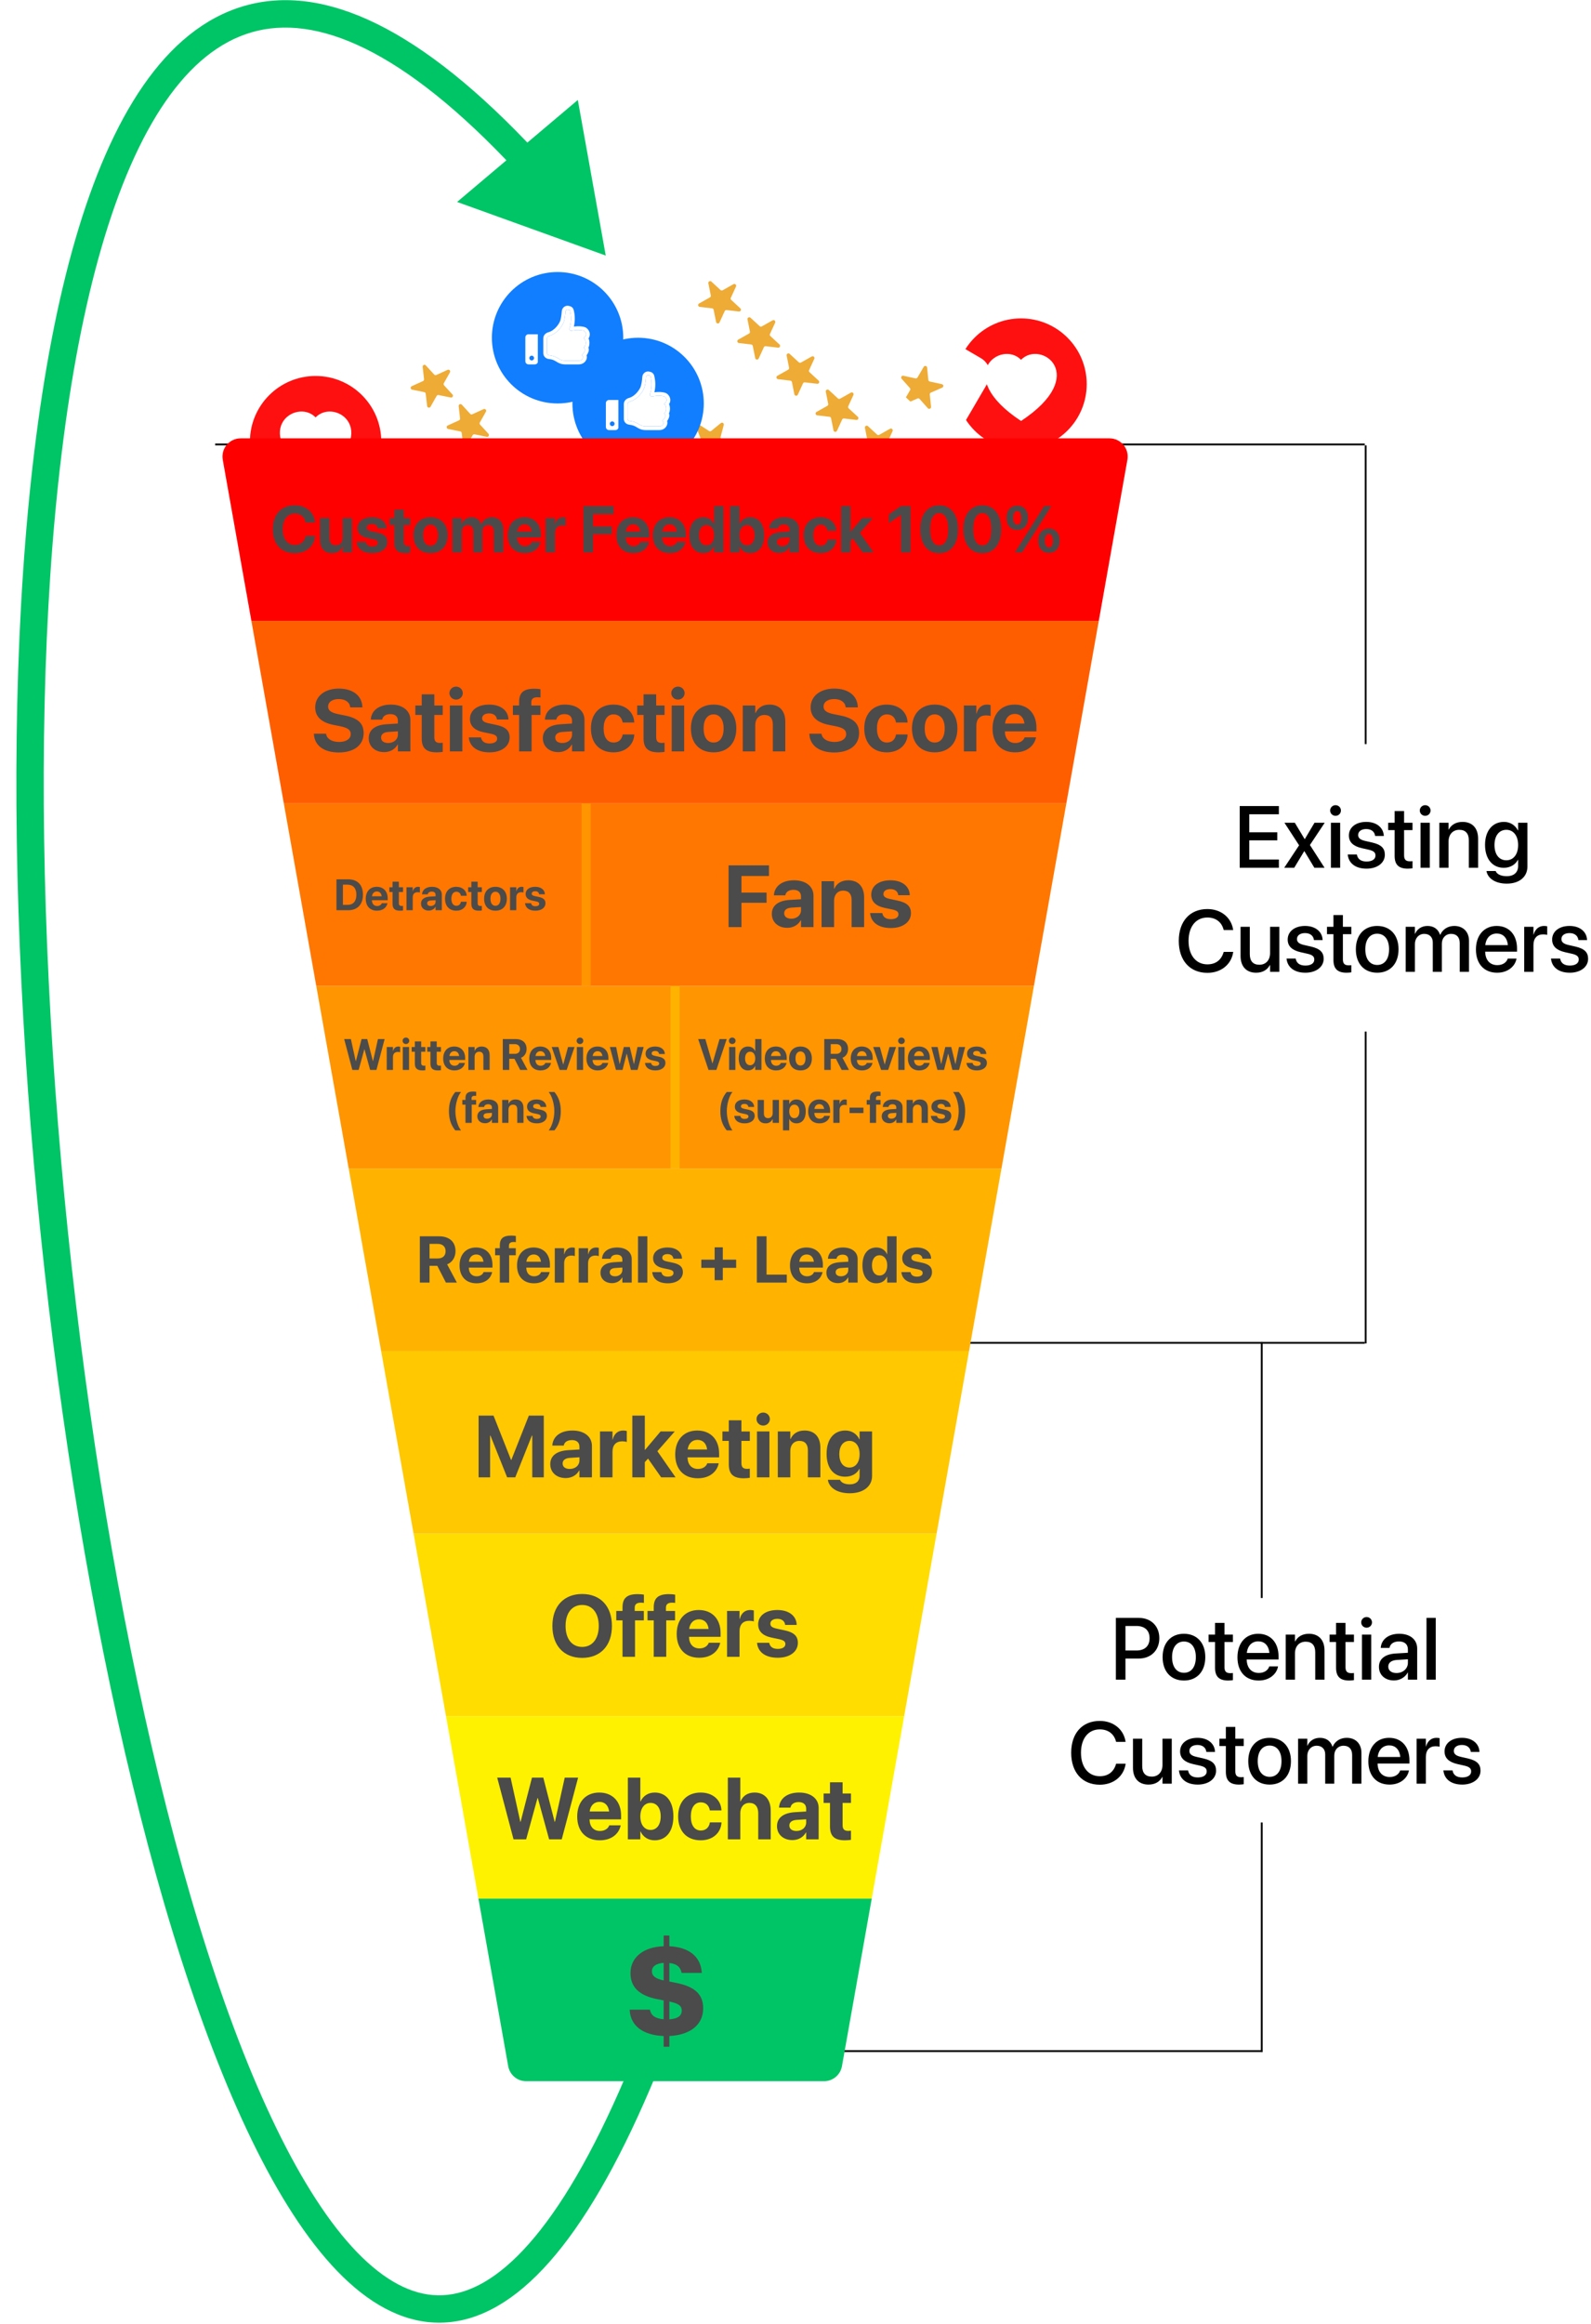 <svg fill="none" height="1273" viewBox="0 0 872 1273" width="872" xmlns="http://www.w3.org/2000/svg" xmlns:xlink="http://www.w3.org/1999/xlink"><filter id="a" color-interpolation-filters="sRGB" filterUnits="userSpaceOnUse" height="74" width="74" x="136.975" y="205.966"><feFlood flood-opacity="0" result="BackgroundImageFix"/><feBlend in="SourceGraphic" in2="BackgroundImageFix" mode="normal" result="shape"/><feColorMatrix in="SourceAlpha" result="hardAlpha" type="matrix" values="0 0 0 0 0 0 0 0 0 0 0 0 0 0 0 0 0 0 127 0"/><feOffset dx="-2" dy="-2"/><feGaussianBlur stdDeviation="2"/><feComposite in2="hardAlpha" k2="-1" k3="1" operator="arithmetic"/><feColorMatrix type="matrix" values="0 0 0 0 0 0 0 0 0 0 0 0 0 0 0 0 0 0 0.25 0"/><feBlend in2="shape" mode="normal" result="effect1_innerShadow_7_551"/></filter><filter id="b" color-interpolation-filters="sRGB" filterUnits="userSpaceOnUse" height="74" width="74" x="523.612" y="174.426"><feFlood flood-opacity="0" result="BackgroundImageFix"/><feBlend in="SourceGraphic" in2="BackgroundImageFix" mode="normal" result="shape"/><feColorMatrix in="SourceAlpha" result="hardAlpha" type="matrix" values="0 0 0 0 0 0 0 0 0 0 0 0 0 0 0 0 0 0 127 0"/><feOffset dx="-2" dy="-2"/><feGaussianBlur stdDeviation="2"/><feComposite in2="hardAlpha" k2="-1" k3="1" operator="arithmetic"/><feColorMatrix type="matrix" values="0 0 0 0 0 0 0 0 0 0 0 0 0 0 0 0 0 0 0.25 0"/><feBlend in2="shape" mode="normal" result="effect1_innerShadow_7_551"/></filter><filter id="c" color-interpolation-filters="sRGB" filterUnits="userSpaceOnUse" height="177.96" width="134.713" x="407.897" y="173.486"><feFlood flood-opacity="0" result="BackgroundImageFix"/><feBlend in="SourceGraphic" in2="BackgroundImageFix" mode="normal" result="shape"/><feColorMatrix in="SourceAlpha" result="hardAlpha" type="matrix" values="0 0 0 0 0 0 0 0 0 0 0 0 0 0 0 0 0 0 127 0"/><feOffset dy="1"/><feGaussianBlur stdDeviation="2"/><feComposite in2="hardAlpha" k2="-1" k3="1" operator="arithmetic"/><feColorMatrix type="matrix" values="0 0 0 0 0 0 0 0 0 0 0 0 0 0 0 0 0 0 0.1 0"/><feBlend in2="shape" mode="normal" result="effect1_innerShadow_7_551"/></filter><filter id="d" color-interpolation-filters="sRGB" filterUnits="userSpaceOnUse" height="164.91" width="156.675" x="198.478" y="171.279"><feFlood flood-opacity="0" result="BackgroundImageFix"/><feBlend in="SourceGraphic" in2="BackgroundImageFix" mode="normal" result="shape"/><feColorMatrix in="SourceAlpha" result="hardAlpha" type="matrix" values="0 0 0 0 0 0 0 0 0 0 0 0 0 0 0 0 0 0 127 0"/><feOffset dy="1"/><feGaussianBlur stdDeviation="2"/><feComposite in2="hardAlpha" k2="-1" k3="1" operator="arithmetic"/><feColorMatrix type="matrix" values="0 0 0 0 0 0 0 0 0 0 0 0 0 0 0 0 0 0 0.1 0"/><feBlend in2="shape" mode="normal" result="effect1_innerShadow_7_551"/></filter><filter id="e" color-interpolation-filters="sRGB" filterUnits="userSpaceOnUse" height="140.84" width="174.77" x="326.679" y="187.019"><feFlood flood-opacity="0" result="BackgroundImageFix"/><feBlend in="SourceGraphic" in2="BackgroundImageFix" mode="normal" result="shape"/><feColorMatrix in="SourceAlpha" result="hardAlpha" type="matrix" values="0 0 0 0 0 0 0 0 0 0 0 0 0 0 0 0 0 0 127 0"/><feOffset dy="1"/><feGaussianBlur stdDeviation="2"/><feComposite in2="hardAlpha" k2="-1" k3="1" operator="arithmetic"/><feColorMatrix type="matrix" values="0 0 0 0 0 0 0 0 0 0 0 0 0 0 0 0 0 0 0.1 0"/><feBlend in2="shape" mode="normal" result="effect1_innerShadow_7_551"/></filter><filter id="f" color-interpolation-filters="sRGB" filterUnits="userSpaceOnUse" height="157.973" width="163.651" x="355.861" y="125.02"><feFlood flood-opacity="0" result="BackgroundImageFix"/><feBlend in="SourceGraphic" in2="BackgroundImageFix" mode="normal" result="shape"/><feColorMatrix in="SourceAlpha" result="hardAlpha" type="matrix" values="0 0 0 0 0 0 0 0 0 0 0 0 0 0 0 0 0 0 127 0"/><feOffset dy="1"/><feGaussianBlur stdDeviation="2"/><feComposite in2="hardAlpha" k2="-1" k3="1" operator="arithmetic"/><feColorMatrix type="matrix" values="0 0 0 0 0 0 0 0 0 0 0 0 0 0 0 0 0 0 0.1 0"/><feBlend in2="shape" mode="normal" result="effect1_innerShadow_7_551"/></filter><filter id="g" color-interpolation-filters="sRGB" filterUnits="userSpaceOnUse" height="74" width="74" x="313.731" y="185.022"><feFlood flood-opacity="0" result="BackgroundImageFix"/><feBlend in="SourceGraphic" in2="BackgroundImageFix" mode="normal" result="shape"/><feColorMatrix in="SourceAlpha" result="hardAlpha" type="matrix" values="0 0 0 0 0 0 0 0 0 0 0 0 0 0 0 0 0 0 127 0"/><feOffset dx="-2" dy="-2"/><feGaussianBlur stdDeviation="2"/><feComposite in2="hardAlpha" k2="-1" k3="1" operator="arithmetic"/><feColorMatrix type="matrix" values="0 0 0 0 0 0 0 0 0 0 0 0 0 0 0 0 0 0 0.25 0"/><feBlend in2="shape" mode="normal" result="effect1_innerShadow_7_551"/></filter><filter id="h" color-interpolation-filters="sRGB" filterUnits="userSpaceOnUse" height="74" width="74" x="269.597" y="149.022"><feFlood flood-opacity="0" result="BackgroundImageFix"/><feBlend in="SourceGraphic" in2="BackgroundImageFix" mode="normal" result="shape"/><feColorMatrix in="SourceAlpha" result="hardAlpha" type="matrix" values="0 0 0 0 0 0 0 0 0 0 0 0 0 0 0 0 0 0 127 0"/><feOffset dx="-2" dy="-2"/><feGaussianBlur stdDeviation="2"/><feComposite in2="hardAlpha" k2="-1" k3="1" operator="arithmetic"/><feColorMatrix type="matrix" values="0 0 0 0 0 0 0 0 0 0 0 0 0 0 0 0 0 0 0.25 0"/><feBlend in2="shape" mode="normal" result="effect1_innerShadow_7_551"/></filter><filter id="i" color-interpolation-filters="sRGB" filterUnits="userSpaceOnUse" height="904" width="500.136" x="117.933" y="236.125"><feFlood flood-opacity="0" result="BackgroundImageFix"/><feBlend in="SourceGraphic" in2="BackgroundImageFix" mode="normal" result="shape"/><feColorMatrix in="SourceAlpha" result="hardAlpha" type="matrix" values="0 0 0 0 0 0 0 0 0 0 0 0 0 0 0 0 0 0 127 0"/><feOffset dx="4" dy="4"/><feGaussianBlur stdDeviation="2"/><feComposite in2="hardAlpha" k2="-1" k3="1" operator="arithmetic"/><feColorMatrix type="matrix" values="0 0 0 0 0 0 0 0 0 0 0 0 0 0 0 0 0 0 0.25 0"/><feBlend in2="shape" mode="normal" result="effect1_innerShadow_7_551"/></filter><g stroke="#000"><path d="m210.975 735.624h537.025"/><path d="m117.932 243.467h630.068"/><path d="m748.5 243.967v163.657"/><path d="m748.5 565.124v170.829"/></g><path d="m679.461 475.374h21.469v-4.523h-16.219v-10.5h15.352v-4.406h-15.352v-9.867h16.219v-4.524h-21.469zm24.399 0h5.484l5.461-9.07h.117l5.461 9.07h5.578l-8.015-12.468 8.109-12.188h-5.602l-5.296 8.93h-.118l-5.367-8.93h-5.695l8.039 12.352zm28.125-28.453c1.664 0 2.953-1.312 2.953-2.906 0-1.617-1.289-2.93-2.953-2.93-1.641 0-2.953 1.313-2.953 2.93 0 1.594 1.312 2.906 2.953 2.906zm-2.532 28.453h5.063v-24.656h-5.063zm19.524.493c5.812 0 10.031-3.094 10.031-7.594v-.024c0-3.539-1.922-5.531-6.961-6.703l-4.008-.914c-2.648-.633-3.656-1.664-3.656-3.187v-.024c0-1.968 1.711-3.258 4.43-3.258 2.859 0 4.547 1.5 4.851 3.657l.024.164h4.758l-.024-.281c-.258-4.196-3.773-7.454-9.609-7.454-5.672 0-9.516 3.024-9.516 7.43v.024c0 3.585 2.321 5.835 7.008 6.914l4.031.914c2.649.632 3.539 1.547 3.539 3.14v.024c0 1.992-1.828 3.258-4.875 3.258-3.117 0-4.804-1.336-5.273-3.61l-.047-.234h-5.016l.024.211c.515 4.5 4.125 7.547 10.289 7.547zm22.617 0c1.031 0 1.992-.118 2.578-.211v-3.914c-.375.046-.82.093-1.359.093-2.133 0-3.258-.75-3.258-3.257v-13.829h4.617v-4.031h-4.617v-6.422h-5.18v6.422h-3.539v4.031h3.539v14.133c0 4.922 2.344 6.985 7.219 6.985zm9.516-28.946c1.664 0 2.953-1.312 2.953-2.906 0-1.617-1.289-2.93-2.953-2.93-1.641 0-2.953 1.313-2.953 2.93 0 1.594 1.312 2.906 2.953 2.906zm-2.532 28.453h5.063v-24.656h-5.063zm10.29 0h5.062v-14.367c0-3.844 2.297-6.422 5.859-6.422 3.516 0 5.25 2.086 5.25 5.789v15h5.086v-15.961c0-5.671-3.117-9.164-8.531-9.164-3.726 0-6.258 1.688-7.547 4.196h-.117v-3.727h-5.062zm36.96 8.696c6.961 0 11.321-3.75 11.321-9.375v-23.977h-5.086v4.195h-.117c-1.453-2.789-4.172-4.664-7.641-4.664-6.258 0-10.383 4.852-10.383 12.586v.024c0 7.687 4.078 12.539 10.266 12.539 3.539 0 6.351-1.711 7.758-4.383h.117v3.375c0 3.445-2.227 5.602-6.258 5.602-3.164 0-5.297-1.079-5.977-2.649l-.093-.187h-5.016l.024.211c.75 3.773 4.757 6.703 11.085 6.703zm-.21-12.797c-4.008 0-6.516-3.188-6.516-8.344v-.023c0-5.086 2.508-8.321 6.516-8.321 3.843 0 6.445 3.258 6.445 8.321v.023c0 5.086-2.578 8.344-6.445 8.344zm-163.875 61.664c7.476 0 13.078-4.524 14.132-11.25l.024-.234h-5.203l-.071.21c-1.265 4.29-4.382 6.633-8.882 6.633-6.258 0-10.313-5.015-10.313-12.843v-.024c0-7.828 4.031-12.797 10.313-12.797 4.546 0 7.687 2.414 8.812 6.375l.141.469h5.203l-.047-.211c-1.055-6.68-6.656-11.273-14.109-11.273-9.586 0-15.68 6.703-15.68 17.437v.024c0 10.734 6.094 17.484 15.68 17.484zm26.695-.07c3.75 0 6.258-1.711 7.547-4.196h.117v3.703h5.086v-24.656h-5.086v14.391c0 3.844-2.297 6.398-5.859 6.398-3.516 0-5.25-2.062-5.25-5.789v-15h-5.063v15.985c0 5.671 3.094 9.164 8.508 9.164zm27 0c5.812 0 10.031-3.094 10.031-7.594v-.024c0-3.539-1.922-5.531-6.961-6.703l-4.008-.914c-2.648-.633-3.656-1.664-3.656-3.187v-.024c0-1.968 1.711-3.258 4.43-3.258 2.859 0 4.547 1.5 4.851 3.657l.024.164h4.758l-.024-.281c-.258-4.196-3.773-7.454-9.609-7.454-5.672 0-9.516 3.024-9.516 7.43v.024c0 3.585 2.32 5.835 7.008 6.914l4.031.914c2.649.632 3.539 1.547 3.539 3.14v.024c0 1.992-1.828 3.258-4.875 3.258-3.117 0-4.804-1.336-5.273-3.61l-.047-.234h-5.016l.024.211c.515 4.5 4.125 7.547 10.289 7.547zm22.617 0c1.031 0 1.992-.118 2.578-.211v-3.914c-.375.046-.82.093-1.359.093-2.133 0-3.258-.75-3.258-3.257v-13.829h4.617v-4.031h-4.617v-6.422h-5.18v6.422h-3.539v4.031h3.539v14.133c0 4.922 2.344 6.985 7.219 6.985zm16.758 0c7.055 0 11.695-4.875 11.695-12.821v-.047c0-7.898-4.687-12.75-11.719-12.75-7.007 0-11.671 4.875-11.671 12.75v.047c0 7.922 4.617 12.821 11.695 12.821zm.023-4.243c-3.961 0-6.539-3.117-6.539-8.578v-.047c0-5.39 2.602-8.507 6.492-8.507 3.961 0 6.539 3.117 6.539 8.507v.047c0 5.438-2.531 8.578-6.492 8.578zm15.586 3.75h5.063v-15.234c0-3.187 2.133-5.555 5.133-5.555 2.859 0 4.664 1.828 4.664 4.688v16.101h4.968v-15.421c0-3.118 2.086-5.368 5.086-5.368s4.711 1.852 4.711 5.063v15.726h5.086v-16.945c0-4.945-3.187-8.18-8.062-8.18-3.516 0-6.422 1.852-7.688 4.852h-.117c-.984-3.094-3.469-4.852-6.867-4.852-3.235 0-5.742 1.711-6.797 4.289h-.117v-3.82h-5.063zm50.133.493c5.977 0 9.773-3.563 10.57-7.477l.047-.258h-4.804l-.071.188c-.633 1.851-2.625 3.398-5.625 3.398-4.031 0-6.586-2.719-6.679-7.383h17.46v-1.711c0-7.406-4.242-12.375-11.156-12.375s-11.367 5.157-11.367 12.868v.023c0 7.781 4.383 12.727 11.625 12.727zm-.234-21.469c3.304 0 5.695 2.086 6.117 6.351h-12.375c.445-4.125 2.976-6.351 6.258-6.351zm15.07 20.976h5.062v-14.695c0-3.68 2.016-5.812 5.274-5.812.984 0 1.875.117 2.273.281v-4.711c-.398-.07-1.031-.188-1.757-.188-2.813 0-4.875 1.805-5.672 4.688h-.118v-4.219h-5.062zm24.984.493c5.813 0 10.032-3.094 10.032-7.594v-.024c0-3.539-1.922-5.531-6.961-6.703l-4.008-.914c-2.649-.633-3.656-1.664-3.656-3.187v-.024c0-1.968 1.711-3.258 4.429-3.258 2.86 0 4.547 1.5 4.852 3.657l.023.164h4.758l-.023-.281c-.258-4.196-3.774-7.454-9.61-7.454-5.672 0-9.515 3.024-9.515 7.43v.024c0 3.585 2.32 5.835 7.007 6.914l4.032.914c2.648.632 3.539 1.547 3.539 3.14v.024c0 1.992-1.828 3.258-4.875 3.258-3.117 0-4.805-1.336-5.274-3.61l-.047-.234h-5.015l.023.211c.516 4.5 4.125 7.547 10.289 7.547z" fill="#000"/><path d="m414.5 1123.62h277.5" stroke="#000"/><path d="m691.539 1124.12v-125.736" stroke="#000"/><path d="m691.539 875.405v-140.196" stroke="#000"/><path d="m611.593 920.127h5.25v-11.555h7.336c6.633 0 11.227-4.524 11.227-11.133v-.047c0-6.633-4.594-11.086-11.227-11.086h-12.586zm11.274-29.391c4.57 0 7.195 2.461 7.195 6.68v.047c0 4.242-2.625 6.703-7.195 6.703h-6.024v-13.43zm26.039 29.883c7.055 0 11.695-4.875 11.695-12.821v-.046c0-7.899-4.687-12.75-11.719-12.75-7.007 0-11.671 4.875-11.671 12.75v.046c0 7.922 4.617 12.821 11.695 12.821zm.023-4.242c-3.961 0-6.539-3.118-6.539-8.579v-.046c0-5.391 2.602-8.508 6.492-8.508 3.961 0 6.539 3.117 6.539 8.508v.046c0 5.438-2.531 8.579-6.492 8.579zm24.235 4.242c1.031 0 1.992-.117 2.578-.211v-3.914c-.375.047-.821.094-1.36.094-2.132 0-3.257-.75-3.257-3.258v-13.828h4.617v-4.032h-4.617v-6.422h-5.18v6.422h-3.539v4.032h3.539v14.132c0 4.922 2.344 6.985 7.219 6.985zm16.687 0c5.977 0 9.774-3.563 10.57-7.477l.047-.258h-4.804l-.071.188c-.632 1.851-2.625 3.398-5.625 3.398-4.031 0-6.586-2.718-6.679-7.382h17.461v-1.711c0-7.407-4.243-12.375-11.157-12.375s-11.367 5.156-11.367 12.867v.023c0 7.781 4.383 12.727 11.625 12.727zm-.234-21.469c3.304 0 5.695 2.086 6.117 6.352h-12.375c.445-4.125 2.977-6.352 6.258-6.352zm15.07 20.977h5.063v-14.368c0-3.843 2.296-6.421 5.859-6.421 3.516 0 5.25 2.085 5.25 5.789v15h5.086v-15.961c0-5.672-3.117-9.164-8.531-9.164-3.727 0-6.258 1.687-7.547 4.195h-.117v-3.727h-5.063zm34.805.492c1.031 0 1.992-.117 2.578-.211v-3.914c-.375.047-.82.094-1.359.094-2.133 0-3.258-.75-3.258-3.258v-13.828h4.617v-4.032h-4.617v-6.422h-5.18v6.422h-3.539v4.032h3.539v14.132c0 4.922 2.344 6.985 7.219 6.985zm9.515-28.946c1.664 0 2.954-1.312 2.954-2.906 0-1.617-1.29-2.929-2.954-2.929-1.64 0-2.953 1.312-2.953 2.929 0 1.594 1.313 2.906 2.953 2.906zm-2.531 28.454h5.063v-24.657h-5.063zm17.531.445c3.258 0 6.118-1.688 7.547-4.336h.094v3.891h5.086v-16.993c0-4.945-3.82-8.132-9.844-8.132-6.07 0-9.75 3.257-10.101 7.5l-.024.257h4.781l.047-.211c.422-1.968 2.227-3.351 5.157-3.351 3.14 0 4.898 1.641 4.898 4.359v1.852l-6.703.398c-5.836.352-9.164 2.977-9.164 7.266v.047c0 4.429 3.305 7.453 8.226 7.453zm-3.117-7.57v-.047c0-2.086 1.688-3.422 4.735-3.61l6.023-.375v1.922c0 3.211-2.695 5.625-6.258 5.625-2.719 0-4.5-1.359-4.5-3.515zm20.953 7.125h5.063v-33.821h-5.063zm-179.062 57.562c7.476 0 13.078-4.523 14.133-11.25l.023-.234h-5.203l-.07.211c-1.266 4.289-4.383 6.632-8.883 6.632-6.258 0-10.313-5.015-10.313-12.843v-.024c0-7.828 4.032-12.797 10.313-12.797 4.547 0 7.687 2.414 8.812 6.375l.141.469h5.203l-.047-.211c-1.054-6.679-6.656-11.273-14.109-11.273-9.586 0-15.68 6.703-15.68 17.437v.024c0 10.734 6.094 17.484 15.68 17.484zm26.695-.07c3.75 0 6.258-1.711 7.547-4.196h.117v3.704h5.086v-24.657h-5.086v14.391c0 3.844-2.297 6.398-5.859 6.398-3.516 0-5.25-2.062-5.25-5.789v-15h-5.063v15.985c0 5.672 3.094 9.164 8.508 9.164zm27 0c5.813 0 10.031-3.094 10.031-7.594v-.023c0-3.539-1.921-5.532-6.961-6.704l-4.007-.914c-2.649-.632-3.657-1.664-3.657-3.187v-.024c0-1.968 1.711-3.257 4.43-3.257 2.859 0 4.547 1.5 4.852 3.656l.023.164h4.758l-.024-.281c-.257-4.196-3.773-7.453-9.609-7.453-5.672 0-9.516 3.023-9.516 7.429v.024c0 3.586 2.321 5.836 7.008 6.914l4.032.914c2.648.633 3.539 1.547 3.539 3.14v.024c0 1.992-1.829 3.258-4.875 3.258-3.118 0-4.805-1.336-5.274-3.61l-.047-.234h-5.015l.023.211c.516 4.5 4.125 7.547 10.289 7.547zm22.617 0c1.032 0 1.993-.117 2.578-.211v-3.914c-.375.047-.82.094-1.359.094-2.133 0-3.258-.75-3.258-3.258v-13.828h4.617v-4.032h-4.617v-6.422h-5.179v6.422h-3.539v4.032h3.539v14.132c0 4.922 2.343 6.985 7.218 6.985zm16.758 0c7.055 0 11.695-4.875 11.695-12.821v-.046c0-7.899-4.687-12.75-11.718-12.75-7.008 0-11.672 4.875-11.672 12.75v.046c0 7.922 4.617 12.821 11.695 12.821zm.024-4.242c-3.961 0-6.539-3.118-6.539-8.579v-.046c0-5.391 2.601-8.508 6.492-8.508 3.961 0 6.539 3.117 6.539 8.508v.046c0 5.438-2.531 8.579-6.492 8.579zm15.586 3.75h5.062v-15.235c0-3.187 2.133-5.554 5.133-5.554 2.859 0 4.664 1.828 4.664 4.687v16.102h4.969v-15.422c0-3.117 2.086-5.367 5.086-5.367s4.711 1.851 4.711 5.062v15.727h5.085v-16.946c0-4.945-3.187-8.179-8.062-8.179-3.516 0-6.422 1.851-7.688 4.851h-.117c-.984-3.094-3.468-4.851-6.867-4.851-3.234 0-5.742 1.711-6.797 4.289h-.117v-3.821h-5.062zm50.132.492c5.977 0 9.774-3.563 10.571-7.477l.047-.258h-4.805l-.07.188c-.633 1.851-2.625 3.398-5.625 3.398-4.032 0-6.586-2.718-6.68-7.382h17.461v-1.711c0-7.407-4.242-12.375-11.156-12.375-6.915 0-11.368 5.156-11.368 12.867v.023c0 7.781 4.383 12.727 11.625 12.727zm-.234-21.469c3.305 0 5.695 2.086 6.117 6.352h-12.375c.445-4.125 2.977-6.352 6.258-6.352zm15.07 20.977h5.063v-14.696c0-3.679 2.015-5.812 5.273-5.812.985 0 1.875.117 2.274.281v-4.711c-.399-.07-1.032-.187-1.758-.187-2.813 0-4.875 1.804-5.672 4.687h-.117v-4.219h-5.063zm24.985.492c5.812 0 10.031-3.094 10.031-7.594v-.023c0-3.539-1.922-5.532-6.961-6.704l-4.008-.914c-2.648-.632-3.656-1.664-3.656-3.187v-.024c0-1.968 1.711-3.257 4.43-3.257 2.859 0 4.546 1.5 4.851 3.656l.024.164h4.757l-.023-.281c-.258-4.196-3.773-7.453-9.609-7.453-5.672 0-9.516 3.023-9.516 7.429v.024c0 3.586 2.32 5.836 7.008 6.914l4.031.914c2.648.633 3.539 1.547 3.539 3.14v.024c0 1.992-1.828 3.258-4.875 3.258-3.117 0-4.805-1.336-5.273-3.61l-.047-.234h-5.016l.024.211c.515 4.5 4.125 7.547 10.289 7.547z" fill="#000"/><g filter="url(#a)"><path d="m210.975 243.966c0 19.883-16.117 36-36 36-19.882 0-36-16.117-36-36 0-19.882 16.118-36 36-36 19.883 0 36 16.118 36 36z" fill="#ff1010"/><path clip-rule="evenodd" d="m174.975 230.649c10.868-11.171 38.04 8.377 0 33.514-38.04-25.134-10.867-44.685 0-33.514z" fill="#fff" fill-rule="evenodd"/></g><g filter="url(#b)"><path d="m597.612 212.426c0 19.882-16.117 36-36 36-19.882 0-36-16.118-36-36 0-19.883 16.118-36 36-36 19.883 0 36 16.117 36 36z" fill="#ff1010"/><path clip-rule="evenodd" d="m561.612 199.108c10.868-11.171 38.04 8.378 0 33.515-38.04-25.135-10.868-44.686 0-33.515z" fill="#fff" fill-rule="evenodd"/></g><g filter="url(#c)"><path d="m412.852 328.689c-4.768-2.787-6.374-8.912-3.587-13.68l79.829-136.568c2.788-4.768 8.912-6.373 13.68-3.586l34.881 20.389c4.768 2.787 6.374 8.912 3.587 13.68l-79.83 136.567c-2.787 4.768-8.911 6.374-13.679 3.587z" fill="#fff"/><g fill="#eeab36"><path d="m435.232 307.307c-.644-.723.014-1.849.96-1.642l6.645 1.45c.423.092.858-.099 1.077-.473l3.432-5.872c.489-.836 1.762-.558 1.858.406l.675 6.768c.043.431.358.785.782.878l6.645 1.449c.946.207 1.075 1.504.188 1.893l-6.228 2.733c-.396.174-.636.584-.593 1.015l.675 6.768c.096.964-1.098 1.487-1.742.764l-4.524-5.079c-.288-.323-.752-.424-1.148-.25l-6.229 2.733c-.887.389-1.754-.584-1.265-1.421l3.433-5.872c.218-.374.171-.846-.117-1.169z"/><path d="m449.965 282.102c-.644-.723.014-1.848.96-1.642l6.645 1.45c.423.093.858-.098 1.077-.472l3.432-5.872c.489-.836 1.762-.558 1.858.405l.675 6.768c.043.431.358.786.782.878l6.645 1.45c.946.206 1.075 1.503.188 1.893l-6.228 2.733c-.396.174-.636.583-.593 1.014l.675 6.768c.096.964-1.098 1.488-1.742.765l-4.524-5.079c-.288-.324-.752-.425-1.148-.251l-6.229 2.733c-.887.389-1.754-.584-1.265-1.42l3.433-5.872c.218-.374.171-.846-.117-1.17z"/><path d="m464.698 256.898c-.644-.723.014-1.849.96-1.642l6.645 1.45c.423.092.858-.099 1.077-.473l3.432-5.871c.489-.837 1.762-.559 1.858.405l.675 6.768c.043.431.358.785.782.878l6.645 1.449c.946.207 1.076 1.504.188 1.893l-6.228 2.733c-.396.174-.636.584-.593 1.015l.675 6.768c.096.964-1.098 1.488-1.742.764l-4.524-5.079c-.288-.323-.752-.424-1.148-.25l-6.229 2.733c-.887.389-1.754-.584-1.265-1.421l3.433-5.871c.218-.374.171-.847-.117-1.17z"/><path d="m479.431 231.694c-.644-.724.014-1.849.96-1.643l6.645 1.45c.423.093.858-.098 1.077-.472l3.432-5.872c.489-.836 1.762-.558 1.858.406l.675 6.767c.043.431.359.786.782.878l6.645 1.45c.946.207 1.076 1.503.188 1.893l-6.228 2.733c-.396.174-.636.583-.593 1.015l.675 6.767c.096.964-1.098 1.488-1.742.765l-4.524-5.079c-.288-.324-.752-.425-1.148-.251l-6.229 2.733c-.887.389-1.754-.584-1.265-1.42l3.433-5.872c.218-.374.171-.846-.117-1.17z"/><path d="m494.164 206.489c-.644-.723.014-1.849.96-1.642l6.645 1.45c.423.092.858-.099 1.077-.473l3.432-5.871c.489-.837 1.762-.559 1.858.405l.675 6.768c.043.431.359.785.782.878l6.645 1.45c.946.206 1.076 1.503.188 1.892l-6.228 2.733c-.396.174-.636.584-.593 1.015l.675 6.768c.096.964-1.098 1.488-1.742.764l-4.524-5.079c-.288-.323-.752-.424-1.148-.25l-6.229 2.733c-.887.389-1.754-.584-1.265-1.421l3.433-5.871c.218-.374.171-.847-.117-1.17z"/></g></g><g filter="url(#d)"><path d="m231.503 173.908c4.072-3.732 10.397-3.457 14.129.614l106.892 116.608c3.732 4.072 3.457 10.397-.614 14.129l-29.783 27.301c-4.071 3.732-10.397 3.457-14.129-.614l-106.892-116.608c-3.732-4.071-3.457-10.397.615-14.129z" fill="#fff"/><g fill="#eeab36"><path d="m245.32 201.605c.881-.401 1.762.559 1.285 1.403l-3.348 5.92c-.213.377-.159.848.134 1.168l4.596 5.013c.654.715.012 1.849-.937 1.656l-6.665-1.355c-.424-.086-.856.111-1.07.488l-3.348 5.92c-.476.844-1.754.584-1.864-.379l-.771-6.757c-.049-.43-.37-.78-.794-.867l-6.665-1.354c-.949-.193-1.097-1.488-.216-1.89l6.189-2.822c.394-.179.627-.593.578-1.023l-.771-6.758c-.11-.962 1.076-1.503 1.731-.789l4.596 5.014c.292.319.757.414 1.152.234z"/><path d="m265.048 223.126c.881-.402 1.762.559 1.285 1.402l-3.348 5.921c-.213.377-.159.848.133 1.168l4.596 5.013c.655.714.013 1.849-.936 1.656l-6.665-1.355c-.425-.086-.857.111-1.07.488l-3.348 5.92c-.477.843-1.754.584-1.864-.379l-.771-6.757c-.049-.431-.37-.78-.794-.867l-6.665-1.354c-.95-.193-1.098-1.488-.216-1.89l6.188-2.822c.394-.18.628-.593.579-1.023l-.771-6.758c-.11-.962 1.076-1.503 1.73-.789l4.596 5.014c.293.319.758.414 1.152.234z"/><path d="m284.775 244.647c.882-.402 1.763.559 1.286 1.402l-3.348 5.921c-.214.377-.16.848.133 1.168l4.596 5.013c.654.714.013 1.849-.936 1.656l-6.666-1.355c-.424-.086-.856.111-1.069.488l-3.348 5.92c-.477.843-1.754.584-1.864-.379l-.771-6.757c-.05-.431-.37-.781-.795-.867l-6.665-1.355c-.949-.193-1.097-1.488-.216-1.889l6.189-2.822c.394-.18.628-.593.579-1.023l-.772-6.758c-.109-.962 1.077-1.503 1.731-.789l4.596 5.014c.293.319.758.414 1.152.234z"/><path d="m304.503 266.168c.881-.402 1.762.559 1.285 1.402l-3.348 5.92c-.213.377-.159.849.134 1.168l4.595 5.014c.655.714.013 1.849-.936 1.656l-6.665-1.355c-.424-.086-.856.111-1.07.488l-3.348 5.92c-.476.843-1.754.583-1.864-.379l-.771-6.757c-.049-.431-.37-.781-.794-.867l-6.665-1.355c-.949-.193-1.097-1.488-.216-1.89l6.189-2.821c.394-.18.627-.593.578-1.024l-.771-6.757c-.11-.962 1.076-1.503 1.731-.789l4.596 5.013c.292.32.757.414 1.152.235z"/><path d="m324.231 287.689c.881-.402 1.762.559 1.285 1.402l-3.348 5.92c-.213.377-.159.849.133 1.168l4.596 5.014c.655.714.013 1.848-.936 1.655l-6.665-1.354c-.425-.087-.857.11-1.07.487l-3.348 5.921c-.477.843-1.754.583-1.864-.379l-.771-6.758c-.049-.43-.37-.78-.794-.866l-6.666-1.355c-.949-.193-1.097-1.488-.215-1.89l6.188-2.821c.394-.18.628-.593.579-1.024l-.771-6.757c-.11-.963 1.076-1.503 1.73-.789l4.596 5.013c.293.32.758.414 1.152.234z"/></g></g><g filter="url(#e)"><path d="m350.226 191.589c3-4.637 9.191-5.965 13.828-2.965l132.825 85.912c4.637 2.999 5.965 9.19 2.966 13.828l-21.943 33.924c-3 4.638-9.191 5.966-13.828 2.966l-132.825-85.912c-4.637-3-5.965-9.191-2.966-13.828z" fill="#fff"/><g fill="#eeab36"><path d="m370.576 214.912c.752-.611 1.846.097 1.597 1.033l-1.748 6.573c-.111.418.06.861.423 1.096l5.711 3.694c.814.526.478 1.786-.489 1.838l-6.791.369c-.433.023-.801.322-.912.741l-1.749 6.573c-.249.936-1.55 1.007-1.899.103l-2.449-6.345c-.156-.404-.555-.662-.987-.639l-6.791.369c-.968.052-1.437-1.164-.685-1.775l5.277-4.29c.337-.273.459-.732.303-1.136l-2.449-6.345c-.349-.904.662-1.726 1.476-1.2l5.71 3.694c.364.236.838.21 1.174-.063z"/><path d="m395.09 230.767c.752-.611 1.846.097 1.597 1.033l-1.748 6.573c-.112.419.059.862.423 1.097l5.711 3.694c.813.526.478 1.786-.489 1.838l-6.791.368c-.433.024-.801.323-.913.742l-1.748 6.573c-.249.936-1.55 1.006-1.899.103l-2.449-6.345c-.156-.405-.555-.662-.987-.639l-6.792.368c-.967.053-1.436-1.163-.685-1.774l5.278-4.29c.336-.273.458-.732.302-1.136l-2.449-6.345c-.348-.904.663-1.726 1.476-1.2l5.711 3.694c.364.235.838.21 1.174-.064z"/><path d="m419.604 246.623c.751-.611 1.846.097 1.597 1.033l-1.749 6.573c-.111.419.06.861.424 1.097l5.711 3.694c.813.526.478 1.785-.489 1.838l-6.792.368c-.432.024-.801.323-.912.742l-1.748 6.572c-.249.937-1.551 1.007-1.9.103l-2.449-6.345c-.156-.404-.554-.662-.987-.638l-6.791.368c-.967.053-1.437-1.163-.685-1.774l5.278-4.29c.336-.273.458-.732.302-1.136l-2.449-6.345c-.349-.904.663-1.726 1.476-1.2l5.711 3.694c.364.235.838.209 1.174-.064z"/><path d="m444.117 262.479c.752-.611 1.846.097 1.597 1.033l-1.748 6.573c-.111.418.06.861.423 1.096l5.711 3.694c.814.526.479 1.786-.489 1.838l-6.791.369c-.433.023-.801.323-.912.741l-1.749 6.573c-.249.936-1.55 1.007-1.899.103l-2.449-6.345c-.156-.404-.554-.662-.987-.638l-6.791.368c-.968.052-1.437-1.164-.685-1.775l5.278-4.289c.336-.274.458-.732.302-1.137l-2.449-6.345c-.349-.903.662-1.726 1.476-1.199l5.711 3.693c.363.236.837.21 1.174-.063z"/><path d="m468.631 278.335c.752-.611 1.846.096 1.597 1.033l-1.748 6.572c-.111.419.059.862.423 1.097l5.711 3.694c.813.526.478 1.786-.489 1.838l-6.791.369c-.433.023-.801.322-.912.741l-1.749 6.573c-.249.936-1.55 1.007-1.899.103l-2.449-6.345c-.156-.404-.555-.662-.987-.639l-6.792.369c-.967.052-1.436-1.164-.684-1.775l5.277-4.29c.337-.273.459-.732.303-1.136l-2.449-6.345c-.349-.904.662-1.726 1.476-1.2l5.71 3.694c.364.235.838.21 1.174-.064z"/></g></g><g filter="url(#f)"><path d="m385.913 128.238c3.746-4.058 10.072-4.312 14.131-.567l116.25 107.282c4.059 3.746 4.312 10.072.567 14.131l-27.401 29.691c-3.745 4.059-10.072 4.313-14.131.567l-116.25-107.282c-4.058-3.745-4.312-10.072-.567-14.13z" fill="#fff"/><g fill="#eeab36"><path d="m401.993 154.686c.845-.474 1.803.41 1.398 1.29l-2.843 6.179c-.181.394-.088.859.231 1.153l4.998 4.613c.712.657.167 1.841-.795 1.728l-6.755-.794c-.43-.051-.844.182-1.025.575l-2.842 6.179c-.405.88-1.7.728-1.889-.222l-1.333-6.669c-.085-.425-.433-.747-.864-.798l-6.755-.794c-.962-.113-1.217-1.391-.372-1.865l5.931-3.328c.378-.212.576-.643.491-1.068l-1.332-6.67c-.19-.95.947-1.587 1.659-.93l4.998 4.612c.318.294.79.349 1.168.137z"/><path d="m423.448 174.486c.844-.474 1.802.41 1.398 1.29l-2.843 6.179c-.181.393-.088.859.23 1.153l4.999 4.612c.712.657.167 1.841-.795 1.728l-6.755-.794c-.43-.05-.844.182-1.025.576l-2.843 6.179c-.404.88-1.699.728-1.889-.222l-1.332-6.67c-.085-.425-.434-.747-.864-.797l-6.755-.794c-.962-.113-1.217-1.391-.373-1.865l5.932-3.328c.378-.212.576-.644.491-1.068l-1.332-6.67c-.19-.95.947-1.588 1.659-.931l4.998 4.613c.318.294.789.349 1.167.137z"/><path d="m444.902 194.285c.845-.474 1.803.41 1.398 1.29l-2.842 6.179c-.181.394-.088.859.23 1.153l4.998 4.613c.712.657.168 1.841-.794 1.728l-6.755-.794c-.431-.051-.845.182-1.026.575l-2.842 6.179c-.405.88-1.699.728-1.889-.222l-1.332-6.669c-.085-.425-.434-.747-.864-.798l-6.755-.793c-.962-.114-1.218-1.392-.373-1.866l5.932-3.328c.377-.212.576-.643.491-1.068l-1.333-6.669c-.189-.95.947-1.588 1.659-.931l4.998 4.612c.319.294.79.35 1.168.138z"/><path d="m466.357 214.085c.845-.474 1.803.41 1.398 1.29l-2.842 6.179c-.181.393-.088.859.23 1.153l4.998 4.612c.712.657.167 1.841-.795 1.728l-6.755-.794c-.43-.05-.844.182-1.025.576l-2.842 6.179c-.405.88-1.699.728-1.889-.222l-1.333-6.67c-.085-.425-.433-.747-.864-.797l-6.754-.794c-.963-.113-1.218-1.391-.373-1.865l5.931-3.328c.378-.212.576-.644.492-1.068l-1.333-6.67c-.19-.95.947-1.588 1.659-.931l4.998 4.613c.319.294.79.349 1.168.137z"/><path d="m487.812 233.884c.845-.474 1.802.41 1.398 1.29l-2.843 6.179c-.181.394-.088.859.231 1.153l4.998 4.613c.712.657.167 1.841-.795 1.728l-6.755-.794c-.43-.051-.844.182-1.025.575l-2.842 6.179c-.405.88-1.7.728-1.89-.222l-1.332-6.669c-.085-.425-.434-.747-.864-.798l-6.755-.793c-.962-.113-1.217-1.392-.372-1.866l5.931-3.328c.378-.212.576-.643.491-1.068l-1.332-6.669c-.19-.95.947-1.588 1.659-.931l4.998 4.612c.318.294.79.35 1.167.138z"/></g></g><g filter="url(#g)"><path d="m387.731 223.022c0 19.883-16.118 36-36 36-19.883 0-36-16.117-36-36 0-19.882 16.117-36 36-36 19.882 0 36 16.118 36 36z" fill="#107eff"/><g fill="#fff"><path clip-rule="evenodd" d="m340.91 221.111h-5.104c-.96 0-1.738.778-1.738 1.738v13.033c0 .96.778 1.738 1.738 1.738h3.475c.747 0 1.383-.471 1.629-1.132zm-3.367 14.337c.72 0 1.304-.584 1.304-1.304s-.584-1.303-1.304-1.303c-.719 0-1.303.583-1.303 1.303s.584 1.304 1.303 1.304z" fill-rule="evenodd"/><path d="m357.935 205.581c-1.954-.488-3.769.99-3.9 2.903-.147 2.148-.47 4.121-.875 5.294-.255.736-.979 2.071-2.125 3.35-1.139 1.274-2.621 2.408-4.356 2.882-1.374.374-2.774 1.564-2.774 3.301v8.179c0 1.727 1.394 2.992 2.96 3.158 2.187.233 3.197.848 4.227 1.478l.098.061c.556.337 1.181.711 1.983.989.811.278 1.76.444 2.996.444h7.154c1.916 0 3.269-.975 3.954-2.175.33-.566.509-1.209.519-1.864 0-.311-.047-.638-.158-.949.411-.537.777-1.181.998-1.841.225-.675.351-1.558.008-2.349.141-.266.245-.55.325-.824.157-.552.231-1.161.231-1.751 0-.589-.074-1.196-.231-1.75-.072-.255-.166-.503-.282-.74.358-.509.588-1.097.671-1.714.084-.617.017-1.245-.193-1.831-.421-1.21-1.394-2.248-2.453-2.6-1.731-.576-3.685-.564-5.142-.431-.303.027-.605.061-.906.102.709-3.036.666-6.2-.127-9.216-.138-.483-.402-.921-.766-1.268-.363-.347-.813-.59-1.302-.705zm5.388 29.997h-7.154c-1.042 0-1.764-.141-2.33-.335-.574-.199-1.034-.467-1.586-.804l-.082-.049c-1.134-.693-2.449-1.494-5.09-1.774-.68-.074-1.132-.593-1.132-1.124v-8.181c0-.519.462-1.109 1.267-1.328 2.238-.613 4.041-2.036 5.343-3.491 1.298-1.452 2.175-3.015 2.531-4.044.497-1.43.832-3.613.985-5.825.051-.74.736-1.214 1.364-1.059l.535.135c.327.082.527.292.589.521.835 3.181.732 6.535-.297 9.658-.058.174-.068.36-.03.539.039.18.124.345.249.48.124.134.282.233.458.285.175.053.362.057.54.013l.006-.002.028-.006.119-.029c.699-.148 1.406-.256 2.118-.321 1.355-.123 2.978-.11 4.312.335.358.119.92.613 1.166 1.329.218.629.177 1.369-.544 2.089l-.722.721.722.724c.088.088.214.288.315.644.098.341.153.756.153 1.188 0 .433-.055.846-.153 1.189-.103.356-.227.556-.315.644l-.722.722.722.723c.096.096.223.362.01.998-.221.616-.574 1.177-1.032 1.645l-.722.722.722.723c.012.01.084.102.084.348-.009.3-.095.592-.248.85-.337.589-1.028 1.145-2.179 1.145z"/><path d="m363.323 235.578h-7.154c-1.042 0-1.764-.141-2.33-.335-.574-.199-1.034-.467-1.586-.804l-.082-.049c-1.134-.693-2.449-1.494-5.09-1.774-.68-.074-1.132-.593-1.132-1.124v-8.181c0-.519.462-1.109 1.267-1.328 2.238-.613 4.041-2.036 5.343-3.491 1.298-1.452 2.175-3.015 2.531-4.044.497-1.43.832-3.613.985-5.825.051-.74.736-1.214 1.364-1.059l.535.135c.327.082.527.292.589.521.835 3.181.732 6.535-.297 9.658-.058.174-.068.36-.03.539.039.18.124.345.249.48.124.134.282.233.458.285.175.053.362.057.54.013l.006-.002.028-.006.119-.029c.699-.148 1.406-.256 2.118-.321 1.355-.123 2.978-.11 4.312.335.358.119.92.613 1.166 1.329.218.629.177 1.369-.544 2.089l-.722.721.722.724c.088.088.214.288.315.644.098.341.153.756.153 1.188 0 .433-.055.846-.153 1.189-.103.356-.227.556-.315.644l-.722.722.722.723c.096.096.223.362.01.998-.221.616-.574 1.177-1.032 1.645l-.722.722.722.723c.012.01.084.102.084.348-.009.3-.095.592-.248.85-.337.589-1.028 1.145-2.179 1.145z"/></g></g><g filter="url(#h)"><path d="m343.597 187.022c0 19.883-16.118 36-36 36s-36-16.117-36-36c0-19.882 16.118-36 36-36s36 16.118 36 36z" fill="#107eff"/><g fill="#fff"><path clip-rule="evenodd" d="m296.777 185.111h-5.105c-.96 0-1.738.778-1.738 1.738v13.033c0 .96.778 1.738 1.738 1.738h3.476c.746 0 1.383-.471 1.629-1.132zm-3.367 14.337c.72 0 1.303-.584 1.303-1.304s-.583-1.303-1.303-1.303-1.303.583-1.303 1.303.583 1.304 1.303 1.304z" fill-rule="evenodd"/><path d="m313.802 169.581c-1.954-.488-3.769.99-3.9 2.903-.147 2.148-.47 4.121-.875 5.294-.256.736-.979 2.071-2.126 3.35-1.138 1.274-2.62 2.408-4.356 2.882-1.373.374-2.774 1.564-2.774 3.301v8.179c0 1.727 1.394 2.992 2.96 3.158 2.187.233 3.197.848 4.227 1.478l.098.061c.556.337 1.182.711 1.983.989.812.278 1.76.444 2.997.444h7.154c1.915 0 3.268-.975 3.953-2.175.331-.566.51-1.209.519-1.864 0-.311-.047-.638-.157-.949.411-.537.777-1.181.997-1.841.225-.675.352-1.558.009-2.349.141-.266.245-.55.325-.824.157-.552.23-1.161.23-1.751 0-.589-.073-1.196-.23-1.75-.072-.255-.166-.503-.283-.74.358-.509.589-1.097.672-1.714s.017-1.245-.193-1.831c-.421-1.21-1.394-2.248-2.453-2.6-1.731-.576-3.686-.564-5.143-.431-.303.027-.604.061-.905.102.709-3.036.665-6.2-.127-9.216-.138-.483-.402-.921-.766-1.268s-.814-.59-1.303-.705zm5.388 29.997h-7.154c-1.043 0-1.764-.141-2.331-.335-.574-.199-1.034-.467-1.586-.804l-.081-.049c-1.135-.693-2.449-1.494-5.09-1.774-.681-.074-1.133-.593-1.133-1.124v-8.181c0-.519.462-1.109 1.268-1.328 2.238-.613 4.041-2.036 5.343-3.491 1.298-1.452 2.175-3.015 2.53-4.044.497-1.43.832-3.613.986-5.825.051-.74.736-1.214 1.363-1.059l.536.135c.327.082.527.292.588.521.835 3.181.732 6.535-.296 9.658-.058.174-.069.36-.03.539.038.18.124.345.248.48.125.134.283.233.458.285.176.053.362.057.54.013l.006-.002.029-.006.118-.029c.699-.148 1.406-.256 2.118-.321 1.355-.123 2.978-.11 4.313.335.358.119.92.613 1.165 1.329.219.629.178 1.369-.544 2.089l-.721.721.721.724c.088.088.215.288.315.644.098.341.153.756.153 1.188 0 .433-.055.846-.153 1.189-.102.356-.227.556-.315.644l-.721.722.721.723c.096.096.223.362.011.998-.222.616-.574 1.177-1.033 1.645l-.721.722.721.723c.013.01.084.102.084.348-.009.3-.094.592-.247.85-.337.589-1.028 1.145-2.179 1.145z"/><path d="m319.19 199.578h-7.154c-1.043 0-1.764-.141-2.331-.335-.574-.199-1.034-.467-1.586-.804l-.081-.049c-1.135-.693-2.449-1.494-5.09-1.774-.681-.074-1.133-.593-1.133-1.124v-8.181c0-.519.462-1.109 1.268-1.328 2.238-.613 4.041-2.036 5.343-3.491 1.298-1.452 2.175-3.015 2.53-4.044.497-1.43.832-3.613.986-5.825.051-.74.736-1.214 1.363-1.059l.536.135c.327.082.527.292.588.521.835 3.181.732 6.535-.296 9.658-.058.174-.069.36-.03.539.038.18.124.345.248.48.125.134.283.233.458.285.176.053.362.057.54.013l.006-.002.029-.006.118-.029c.699-.148 1.406-.256 2.118-.321 1.355-.123 2.978-.11 4.313.335.358.119.92.613 1.165 1.329.219.629.178 1.369-.544 2.089l-.721.721.721.724c.088.088.215.288.315.644.098.341.153.756.153 1.188 0 .433-.055.846-.153 1.189-.102.356-.227.556-.315.644l-.721.722.721.723c.096.096.223.362.011.998-.222.616-.574 1.177-1.033 1.645l-.721.722.721.723c.013.01.084.102.084.348-.009.3-.094.592-.247.85-.337.589-1.028 1.145-2.179 1.145z"/></g></g><path d="m377.075 1090.49c1.375-3.91-.679-8.19-4.586-9.57-3.907-1.37-8.189.68-9.564 4.59zm-45.075-950.49-15.303-85.24-66.168 55.873zm30.925 945.51c-18.054 51.33-35.999 89.9-53.562 117.43-17.634 27.63-34.445 43.43-49.924 50.29-14.973 6.64-29.462 5.26-44.068-3.41-14.986-8.89-30.109-25.5-44.948-49.33-29.636-47.57-56.583-121.28-79.061-209.792-22.44-88.358-40.29-190.906-51.97-295.764-23.394-210.028-21.892-428.046 16.285-559.537 9.522-32.796 21.217-59.812 35.097-79.88 13.863-20.044 29.602-32.742 47.187-37.837 34.979-10.133 82.463 8.716 145.049 75.912l10.977-10.223c-62.984-67.623-116.21-92.84-160.2-80.097-21.899 6.344-40.209 21.821-55.349 43.712-15.124 21.867-27.386 50.547-37.165 84.229-39.028 134.425-40.236 354.867-16.788 565.38 11.741 105.412 29.7 208.654 52.339 297.797 22.601 88.989 50.003 164.489 80.868 214.039 15.411 24.73 32.078 43.65 50.028 54.29 18.33 10.88 37.927 13.03 57.798 4.22 19.364-8.58 38.155-27.2 56.491-55.93 18.408-28.85 36.803-68.6 55.067-120.52z" fill="#00c566"/><g filter="url(#i)"><path d="m284.38 1136.12h163.242c4.848 0 8.997-3.47 9.846-8.25l16.311-91.75h-215.556l16.311 91.75c.849 4.78 4.998 8.25 9.846 8.25z" fill="#00c566"/><path d="m359.74 1117.22h3.129v-5.87c11.285-.53 18.527-6.05 18.527-15.15v-.04c0-7.77-4.711-11.91-14.871-13.92l-3.656-.74v-10.12c3.867.39 6.047 2.07 6.609 5.1l.07.31h11.11l-.07-.67c-.809-8.5-7.102-13.39-17.719-13.95v-5.87h-3.129v5.87c-10.969.35-18.176 6.04-18.176 14.66v.07c0 7.73 4.816 12.3 14.555 14.24l3.621.7v10.34c-4.606-.36-6.891-2.11-7.453-4.93l-.071-.31h-11.109l.035.49c.563 8.51 7.524 13.53 18.598 13.92zm-6.434-41.34v-.04c0-2.49 2.18-4.29 6.434-4.53v9.6c-4.676-1.02-6.434-2.54-6.434-5.03zm16.348 21.58v.04c0 2.71-2.145 4.43-6.785 4.71v-9.74c5.203 1.09 6.785 2.43 6.785 4.99z" fill="#4b4b4b"/><path d="m258.223 1036.12-17.778-99.995h251.112l-17.778 99.995z" fill="#fff200"/><path d="m277.462 1003.62h6.914l6.234-22.66h.141l6.211 22.66h6.914l8.977-33.816h-7.336l-5.368 24.235h-.14l-6.235-24.235h-6.211l-6.234 24.235h-.141l-5.343-24.235h-7.336zm47.25.52c7.172 0 10.641-4.242 11.414-7.945l.07-.258h-6.281l-.047.141c-.492 1.406-2.203 2.953-5.015 2.953-3.493 0-5.672-2.344-5.743-6.352h17.297v-2.109c0-7.594-4.617-12.586-11.976-12.586-7.36 0-12.071 5.109-12.071 13.101v.024c0 8.039 4.664 13.031 12.352 13.031zm-.164-21.047c2.836 0 4.875 1.805 5.297 5.274h-10.664c.445-3.399 2.554-5.274 5.367-5.274zm30.281 21.047c6.328 0 10.242-4.922 10.242-13.078v-.023c0-8.18-3.914-13.055-10.218-13.055-3.586 0-6.375 1.828-7.758 4.875h-.141v-13.055h-6.844v33.816h6.844v-4.285h.141c1.359 2.975 4.125 4.805 7.734 4.805zm-2.273-5.672c-3.328 0-5.602-2.859-5.602-7.406v-.023c0-4.524 2.297-7.383 5.602-7.383 3.398 0 5.554 2.789 5.554 7.383v.023c0 4.57-2.156 7.406-5.554 7.406zm27.515 5.672c6.703 0 11.039-4.172 11.367-9.656v-.141h-6.375l-.023.211c-.469 2.531-2.18 4.219-4.922 4.219-3.375 0-5.484-2.789-5.484-7.711v-.023c0-4.805 2.109-7.688 5.461-7.688 2.836 0 4.5 1.828 4.922 4.219l.046.211h6.352v-.164c-.258-5.438-4.594-9.633-11.414-9.633-7.523 0-12.328 4.992-12.328 13.031v.024c0 8.109 4.734 13.101 12.398 13.101zm14.836-.52h6.844v-14.386c0-3.281 1.945-5.578 4.969-5.578 3.117 0 4.851 2.086 4.851 5.601v14.363h6.844v-15.769c0-6.07-3.375-9.867-8.812-9.867-3.774 0-6.422 1.734-7.711 4.851h-.141v-13.031h-6.844zm35.391.4c3.305 0 5.976-1.57 7.406-4.145h.141v3.745h6.843v-17.222c0-5.063-4.195-8.414-10.687-8.414-6.633 0-10.617 3.328-10.992 7.969l-.024.281h6.258l.047-.211c.328-1.617 1.875-2.813 4.43-2.813 2.672 0 4.125 1.383 4.125 3.61v1.547l-6.211.375c-6.235.398-9.774 3.07-9.774 7.64v.047c0 4.431 3.399 7.591 8.438 7.591zm-1.664-7.942v-.047c0-1.781 1.383-2.906 4.031-3.071l5.18-.328v1.805c0 2.625-2.25 4.594-5.321 4.594-2.367 0-3.89-1.102-3.89-2.953zm30.469 8.062c1.429 0 2.531-.14 3.304-.26v-5.013c-.422.047-.867.117-1.476.117-2.063 0-3.118-.797-3.118-3.141v-12.187h4.594v-5.156h-4.594v-6.141h-6.914v6.141h-3.492v5.156h3.492v12.937c0 5.387 2.625 7.547 8.204 7.547z" fill="#4b4b4b"/><path d="m240.445 936.125-17.777-100h286.666l-17.778 100z" fill="#fd0"/><path d="m315.071 904.21c10.055 0 16.313-6.726 16.313-17.484v-.047c0-10.734-6.281-17.461-16.313-17.461-10.008 0-16.312 6.703-16.312 17.461v.047c0 10.758 6.258 17.484 16.312 17.484zm0-6c-5.554 0-9.093-4.406-9.093-11.484v-.047c0-7.078 3.562-11.461 9.093-11.461 5.555 0 9.094 4.407 9.094 11.461v.047c0 7.008-3.469 11.484-9.094 11.484zm22.125 5.415h6.844v-19.969h4.828v-5.156h-4.992v-1.758c0-1.805 1.008-2.766 3.281-2.766.633 0 1.289.024 1.758.117v-4.523c-.797-.164-2.18-.281-3.445-.281-5.93 0-8.274 2.273-8.274 7.195v2.016h-3.422v5.156h3.422zm17.11 0h6.843v-19.969h4.829v-5.156h-4.993v-1.758c0-1.805 1.008-2.766 3.282-2.766.632 0 1.289.024 1.757.117v-4.523c-.796-.164-2.179-.281-3.445-.281-5.93 0-8.273 2.273-8.273 7.195v2.016h-3.422v5.156h3.422zm24.937.515c7.172 0 10.641-4.242 11.414-7.945l.071-.258h-6.282l-.047.141c-.492 1.406-2.203 2.953-5.015 2.953-3.492 0-5.672-2.344-5.742-6.352h17.296v-2.109c0-7.594-4.617-12.586-11.976-12.586s-12.07 5.109-12.07 13.101v.024c0 8.039 4.664 13.031 12.351 13.031zm-.164-21.047c2.836 0 4.875 1.805 5.297 5.274h-10.664c.445-3.399 2.555-5.274 5.367-5.274zm15.399 20.532h6.843v-14.063c0-3.656 1.969-5.672 5.344-5.672.984 0 1.922.141 2.484.375v-6.023c-.515-.141-1.218-.258-1.968-.258-2.93 0-4.969 1.805-5.719 4.898h-.141v-4.382h-6.843zm27.82.515c6.469 0 10.992-3.234 10.992-8.156v-.024c0-3.703-2.156-5.765-7.406-6.867l-4.266-.914c-2.531-.539-3.398-1.383-3.398-2.672v-.023c0-1.617 1.476-2.672 3.843-2.672 2.532 0 4.008 1.359 4.243 3.164l.023.188h6.305v-.235c-.164-4.406-3.891-7.945-10.571-7.945-6.398 0-10.523 3.094-10.523 7.875v.023c0 3.75 2.461 6.188 7.336 7.219l4.266.891c2.461.539 3.304 1.312 3.304 2.648v.024c0 1.617-1.57 2.625-4.148 2.625-2.742 0-4.219-1.149-4.664-3.118l-.047-.211h-6.68l.024.211c.539 4.758 4.406 7.969 11.367 7.969z" fill="#4b4b4b"/><path d="m222.668 836.125-17.778-100h322.222l-17.778 100z" fill="#ffc800"/><path d="m258.313 805.307h6.305v-22.875h.188l9.14 22.875h4.453l9.118-22.875h.211v22.875h6.304v-33.82h-8.179l-9.61 24.305h-.14l-9.61-24.305h-8.18zm47.719.399c3.305 0 5.977-1.571 7.406-4.149h.141v3.75h6.844v-17.226c0-5.063-4.195-8.414-10.688-8.414-6.632 0-10.617 3.328-10.992 7.968l-.023.282h6.258l.046-.211c.329-1.618 1.875-2.813 4.43-2.813 2.672 0 4.125 1.383 4.125 3.609v1.547l-6.211.375c-6.234.399-9.773 3.071-9.773 7.641v.047c0 4.43 3.398 7.594 8.437 7.594zm-1.664-7.946v-.047c0-1.781 1.383-2.906 4.031-3.07l5.18-.328v1.805c0 2.625-2.25 4.593-5.32 4.593-2.367 0-3.891-1.101-3.891-2.953zm20.485 7.547h6.843v-14.062c0-3.657 1.969-5.672 5.344-5.672.984 0 1.922.14 2.484.375v-6.024c-.515-.14-1.218-.257-1.968-.257-2.93 0-4.969 1.804-5.719 4.898h-.141v-4.383h-6.843zm17.718 0h6.844v-8.32l1.758-1.945 7.195 10.265h7.899l-9.961-14.32 9.492-10.805h-7.758l-8.484 10.055h-.141v-18.75h-6.844zm35.86.516c7.172 0 10.64-4.242 11.414-7.946l.07-.257h-6.281l-.047.14c-.492 1.407-2.203 2.953-5.016 2.953-3.492 0-5.672-2.343-5.742-6.351h17.297v-2.11c0-7.593-4.617-12.585-11.977-12.585-7.359 0-12.07 5.109-12.07 13.101v.024c0 8.039 4.664 13.031 12.352 13.031zm-.164-21.047c2.836 0 4.875 1.805 5.296 5.273h-10.664c.446-3.398 2.555-5.273 5.368-5.273zm25.382 21.047c1.43 0 2.532-.141 3.305-.258v-5.016c-.422.047-.867.118-1.476.118-2.063 0-3.118-.797-3.118-3.141v-12.188h4.594v-5.156h-4.594v-6.14h-6.914v6.14h-3.492v5.156h3.492v12.938c0 5.391 2.625 7.547 8.203 7.547zm10.641-28.875c2.063 0 3.656-1.617 3.656-3.563 0-1.945-1.593-3.562-3.656-3.562-2.062 0-3.656 1.617-3.656 3.562 0 1.946 1.594 3.563 3.656 3.563zm-3.422 28.359h6.844v-25.125h-6.844zm11.438 0h6.843v-14.437c0-3.282 1.946-5.532 5.016-5.532s4.617 1.875 4.617 5.157v14.812h6.844v-16.219c0-5.882-3.141-9.421-8.672-9.421-3.797 0-6.375 1.757-7.664 4.64h-.141v-4.125h-6.843zm39.398 8.719c7.547 0 12.258-3.82 12.258-9.422v-24.422h-6.844v4.289h-.14c-1.36-2.929-4.102-4.804-7.641-4.804-6.352 0-10.289 4.757-10.289 12.773v.023c0 7.805 3.89 12.493 10.172 12.493 3.633 0 6.445-1.664 7.758-4.289h.14v3.843c0 2.813-1.875 4.641-5.414 4.641-2.859 0-4.687-1.078-5.226-2.32l-.071-.164h-6.656l.023.21c.657 4.032 5.016 7.149 11.93 7.149zm-.117-14.086c-3.422 0-5.578-2.789-5.578-7.313v-.023c0-4.5 2.179-7.266 5.578-7.266 3.328 0 5.555 2.789 5.555 7.266v.023c0 4.5-2.204 7.313-5.555 7.313z" fill="#4b4b4b"/><path d="m204.89 736.125-17.778-100h357.778l-17.778 100z" fill="#ffb300"/><path d="m226.11 698.625h5.309v-9.194h4.254l4.728 9.194h6.012l-5.344-9.985c2.813-1.107 4.588-3.885 4.588-7.224v-.036c0-5.097-3.375-8.121-9.07-8.121h-10.477zm5.309-13.219v-7.998h4.517c2.62 0 4.29 1.547 4.29 3.972v.036c0 2.496-1.583 3.99-4.219 3.99zm25.717 13.605c5.379 0 7.98-3.181 8.56-5.959l.053-.193h-4.711l-.035.105c-.369 1.055-1.652 2.215-3.762 2.215-2.619 0-4.254-1.758-4.306-4.763h12.972v-1.583c0-5.695-3.463-9.439-8.982-9.439-5.52 0-9.053 3.832-9.053 9.826v.018c0 6.029 3.498 9.773 9.264 9.773zm-.123-15.785c2.127 0 3.656 1.354 3.972 3.955h-7.998c.334-2.549 1.916-3.955 4.026-3.955zm12.92 15.399h5.132v-14.977h3.621v-3.867h-3.744v-1.319c0-1.353.756-2.074 2.461-2.074.475 0 .967.018 1.319.088v-3.393c-.598-.123-1.635-.21-2.584-.21-4.448 0-6.205 1.705-6.205 5.396v1.512h-2.567v3.867h2.567zm18.703.386c5.379 0 7.98-3.181 8.56-5.959l.053-.193h-4.711l-.035.105c-.369 1.055-1.652 2.215-3.762 2.215-2.619 0-4.254-1.758-4.306-4.763h12.972v-1.583c0-5.695-3.463-9.439-8.982-9.439-5.52 0-9.053 3.832-9.053 9.826v.018c0 6.029 3.498 9.773 9.264 9.773zm-.123-15.785c2.127 0 3.656 1.354 3.972 3.955h-7.998c.334-2.549 1.916-3.955 4.026-3.955zm11.548 15.399h5.133v-10.547c0-2.743 1.477-4.254 4.008-4.254.738 0 1.441.105 1.863.281v-4.518c-.386-.105-.914-.193-1.476-.193-2.197 0-3.727 1.354-4.289 3.674h-.106v-3.287h-5.133zm13.114 0h5.133v-10.547c0-2.743 1.476-4.254 4.007-4.254.739 0 1.442.105 1.864.281v-4.518c-.387-.105-.914-.193-1.477-.193-2.197 0-3.726 1.354-4.289 3.674h-.105v-3.287h-5.133zm18.263.298c2.479 0 4.483-1.177 5.555-3.111h.106v2.813h5.132v-12.92c0-3.797-3.146-6.311-8.015-6.311-4.975 0-7.963 2.496-8.244 5.977l-.018.211h4.693l.036-.159c.246-1.213 1.406-2.109 3.322-2.109 2.004 0 3.094 1.037 3.094 2.707v1.16l-4.659.281c-4.675.299-7.33 2.303-7.33 5.731v.035c0 3.322 2.549 5.695 6.328 5.695zm-1.248-5.959v-.035c0-1.336 1.037-2.179 3.024-2.303l3.885-.246v1.354c0 1.969-1.688 3.445-3.991 3.445-1.775 0-2.918-.826-2.918-2.215zm15.487 5.661h5.133v-25.366h-5.133zm16.347.386c4.852 0 8.244-2.426 8.244-6.117v-.018c0-2.777-1.617-4.324-5.554-5.15l-3.199-.685c-1.899-.405-2.549-1.038-2.549-2.004v-.018c0-1.213 1.107-2.004 2.883-2.004 1.898 0 3.005 1.02 3.181 2.373l.018.141h4.728v-.176c-.123-3.305-2.918-5.959-7.927-5.959-4.799 0-7.893 2.32-7.893 5.906v.018c0 2.812 1.846 4.64 5.502 5.414l3.199.668c1.846.404 2.479.984 2.479 1.986v.018c0 1.213-1.178 1.969-3.112 1.969-2.056 0-3.164-.862-3.498-2.338l-.035-.159h-5.01l.018.159c.404 3.568 3.305 5.976 8.525 5.976zm18.352-8.455h7.295v6.75h4.482v-6.75h7.313v-4.482h-7.313v-6.768h-4.482v6.768h-7.295zm30.445 8.069h16.401v-4.377h-11.092v-20.989h-5.309zm27.405.386c5.378 0 7.98-3.181 8.56-5.959l.053-.193h-4.711l-.035.105c-.369 1.055-1.653 2.215-3.762 2.215-2.619 0-4.254-1.758-4.307-4.763h12.973v-1.583c0-5.695-3.463-9.439-8.982-9.439-5.52 0-9.053 3.832-9.053 9.826v.018c0 6.029 3.498 9.773 9.264 9.773zm-.124-15.785c2.127 0 3.657 1.354 3.973 3.955h-7.998c.334-2.549 1.916-3.955 4.025-3.955zm17.157 15.697c2.478 0 4.482-1.177 5.554-3.111h.106v2.813h5.133v-12.92c0-3.797-3.147-6.311-8.016-6.311-4.975 0-7.963 2.496-8.244 5.977l-.018.211h4.694l.035-.159c.246-1.213 1.406-2.109 3.322-2.109 2.004 0 3.094 1.037 3.094 2.707v1.16l-4.658.281c-4.676.299-7.33 2.303-7.33 5.731v.035c0 3.322 2.548 5.695 6.328 5.695zm-1.248-5.959v-.035c0-1.336 1.037-2.179 3.023-2.303l3.885-.246v1.354c0 1.969-1.688 3.445-3.99 3.445-1.776 0-2.918-.826-2.918-2.215zm22.341 6.047c2.725 0 4.799-1.371 5.801-3.603h.106v3.217h5.133v-25.366h-5.133v9.791h-.106c-1.019-2.285-3.129-3.656-5.801-3.656-4.746 0-7.664 3.656-7.664 9.791v.018c0 6.117 2.918 9.808 7.664 9.808zm1.723-4.254c-2.566 0-4.166-2.127-4.166-5.554v-.018c0-3.445 1.617-5.537 4.166-5.537 2.479 0 4.201 2.144 4.201 5.537v.018c0 3.41-1.705 5.554-4.201 5.554zm20.496 4.254c4.852 0 8.244-2.426 8.244-6.117v-.018c0-2.777-1.617-4.324-5.554-5.15l-3.2-.685c-1.898-.405-2.548-1.038-2.548-2.004v-.018c0-1.213 1.107-2.004 2.882-2.004 1.899 0 3.006 1.02 3.182 2.373l.018.141h4.728v-.176c-.123-3.305-2.918-5.959-7.928-5.959-4.798 0-7.892 2.32-7.892 5.906v.018c0 2.812 1.846 4.64 5.502 5.414l3.199.668c1.846.404 2.479.984 2.479 1.986v.018c0 1.213-1.178 1.969-3.112 1.969-2.056 0-3.164-.862-3.498-2.338l-.035-.159h-5.01l.018.159c.404 3.568 3.305 5.976 8.525 5.976z" fill="#4b4b4b"/><path d="m187.112 636.125-17.778-100h393.334l-17.778 100z" fill="#ff9500"/><path d="m189.115 582.125h3.457l3.117-11.333h.07l3.106 11.333h3.457l4.488-16.911h-3.668l-2.683 12.118h-.071l-3.117-12.118h-3.105l-3.118 12.118h-.07l-2.672-12.118h-3.668zm18.844 0h3.421v-7.032c0-1.828.985-2.836 2.672-2.836.493 0 .961.071 1.243.188v-3.012c-.258-.07-.61-.129-.985-.129-1.465 0-2.484.903-2.859 2.449h-.071v-2.191h-3.421zm10.523-14.18c1.031 0 1.828-.809 1.828-1.781 0-.973-.797-1.782-1.828-1.782s-1.828.809-1.828 1.782c0 .972.797 1.781 1.828 1.781zm-1.711 14.18h3.422v-12.563h-3.422zm10.711.257c.715 0 1.266-.07 1.652-.129v-2.507c-.211.023-.433.058-.738.058-1.031 0-1.558-.398-1.558-1.57v-6.094h2.296v-2.578h-2.296v-3.07h-3.458v3.07h-1.746v2.578h1.746v6.469c0 2.695 1.313 3.773 4.102 3.773zm8.531 0c.715 0 1.266-.07 1.653-.129v-2.507c-.211.023-.434.058-.739.058-1.031 0-1.558-.398-1.558-1.57v-6.094h2.297v-2.578h-2.297v-3.07h-3.457v3.07h-1.746v2.578h1.746v6.469c0 2.695 1.312 3.773 4.101 3.773zm9.071 0c3.586 0 5.32-2.121 5.707-3.972l.035-.129h-3.141l-.023.07c-.246.703-1.102 1.477-2.508 1.477-1.746 0-2.836-1.172-2.871-3.176h8.648v-1.055c0-3.797-2.308-6.293-5.988-6.293s-6.035 2.555-6.035 6.551v.012c0 4.019 2.332 6.515 6.176 6.515zm-.082-10.523c1.418 0 2.437.902 2.648 2.637h-5.332c.223-1.7 1.277-2.637 2.684-2.637zm7.699 10.266h3.422v-7.219c0-1.641.972-2.766 2.507-2.766 1.536 0 2.309.938 2.309 2.578v7.407h3.422v-8.11c0-2.941-1.57-4.711-4.336-4.711-1.898 0-3.187.879-3.832 2.321h-.07v-2.063h-3.422zm18.879 0h3.539v-6.129h2.836l3.152 6.129h4.008l-3.563-6.657c1.875-.738 3.059-2.59 3.059-4.816v-.024c0-3.398-2.25-5.414-6.047-5.414h-6.984zm3.539-8.813v-5.332h3.011c1.747 0 2.86 1.031 2.86 2.648v.024c0 1.664-1.055 2.66-2.813 2.66zm17.144 9.07c3.586 0 5.321-2.121 5.707-3.972l.035-.129h-3.14l-.024.07c-.246.703-1.101 1.477-2.507 1.477-1.746 0-2.836-1.172-2.871-3.176h8.648v-1.055c0-3.797-2.309-6.293-5.988-6.293-3.68 0-6.035 2.555-6.035 6.551v.012c0 4.019 2.332 6.515 6.175 6.515zm-.082-10.523c1.418 0 2.438.902 2.649 2.637h-5.332c.222-1.7 1.277-2.637 2.683-2.637zm10.547 10.266h3.856l4.312-12.563h-3.574l-2.59 9.539h-.07l-2.625-9.539h-3.657zm11.145-14.18c1.031 0 1.828-.809 1.828-1.781 0-.973-.797-1.782-1.828-1.782-1.032 0-1.828.809-1.828 1.782 0 .972.796 1.781 1.828 1.781zm-1.711 14.18h3.422v-12.563h-3.422zm11.437.257c3.586 0 5.321-2.121 5.707-3.972l.035-.129h-3.14l-.024.07c-.246.703-1.101 1.477-2.507 1.477-1.747 0-2.836-1.172-2.872-3.176h8.649v-1.055c0-3.797-2.309-6.293-5.988-6.293-3.68 0-6.036 2.555-6.036 6.551v.012c0 4.019 2.332 6.515 6.176 6.515zm-.082-10.523c1.418 0 2.438.902 2.649 2.637h-5.332c.222-1.7 1.277-2.637 2.683-2.637zm10.078 10.266h3.598l2.262-8.883h.07l2.273 8.883h3.645l3.328-12.563h-3.375l-1.91 9.316h-.07l-2.239-9.316h-3.281l-2.226 9.316h-.071l-1.898-9.316h-3.446zm21.61.257c3.234 0 5.496-1.617 5.496-4.078v-.012c0-1.851-1.078-2.882-3.703-3.433l-2.133-.457c-1.266-.27-1.699-.692-1.699-1.336v-.012c0-.808.738-1.336 1.922-1.336 1.265 0 2.003.68 2.121 1.582l.011.094h3.153v-.117c-.082-2.203-1.946-3.973-5.285-3.973-3.2 0-5.262 1.547-5.262 3.938v.011c0 1.875 1.23 3.094 3.668 3.61l2.133.445c1.23.27 1.652.656 1.652 1.324v.012c0 .809-.785 1.313-2.074 1.313-1.371 0-2.11-.575-2.332-1.559l-.024-.106h-3.34l.012.106c.27 2.379 2.203 3.984 5.684 3.984zm-109.664 32.844h3.14c-1.746-2.062-3.093-6.527-3.093-10.512 0-3.996 1.347-8.461 3.093-10.5h-3.14c-2.426 2.895-3.481 6.282-3.481 10.512 0 4.195 1.055 7.582 3.481 10.5zm5.578-4.101h3.422v-9.985h2.414v-2.578h-2.496v-.879c0-.902.504-1.383 1.64-1.383.317 0 .645.012.879.059v-2.262c-.398-.082-1.09-.14-1.723-.14-2.964 0-4.136 1.136-4.136 3.597v1.008h-1.711v2.578h1.711zm10.722.199c1.653 0 2.989-.785 3.704-2.074h.07v1.875h3.422v-8.614c0-2.531-2.098-4.207-5.344-4.207-3.316 0-5.309 1.664-5.496 3.985l-.012.14h3.129l.024-.105c.164-.809.937-1.407 2.214-1.407 1.336 0 2.063.692 2.063 1.805v.774l-3.106.187c-3.117.199-4.886 1.535-4.886 3.82v.024c0 2.215 1.699 3.797 4.218 3.797zm-.832-3.973v-.023c0-.891.692-1.453 2.016-1.536l2.59-.164v.903c0 1.312-1.125 2.297-2.66 2.297-1.184 0-1.946-.551-1.946-1.477zm10.243 3.774h3.421v-7.219c0-1.641.973-2.766 2.508-2.766s2.309.938 2.309 2.578v7.407h3.422v-8.11c0-2.941-1.571-4.711-4.336-4.711-1.899 0-3.188.879-3.832 2.321h-.071v-2.063h-3.421zm18.996.257c3.234 0 5.496-1.617 5.496-4.078v-.012c0-1.851-1.078-2.882-3.703-3.433l-2.133-.457c-1.266-.27-1.699-.692-1.699-1.336v-.012c0-.808.738-1.336 1.921-1.336 1.266 0 2.004.68 2.122 1.582l.011.094h3.153v-.117c-.082-2.203-1.946-3.973-5.286-3.973-3.199 0-5.261 1.547-5.261 3.938v.011c0 1.875 1.23 3.094 3.668 3.61l2.133.445c1.23.27 1.652.656 1.652 1.324v.012c0 .809-.785 1.313-2.074 1.313-1.371 0-2.11-.575-2.332-1.559l-.024-.106h-3.34l.012.106c.27 2.379 2.203 3.984 5.684 3.984zm9.632 3.844c2.415-2.918 3.469-6.316 3.469-10.5 0-4.23-1.054-7.617-3.469-10.512h-3.152c1.746 2.039 3.094 6.504 3.094 10.5 0 3.973-1.348 8.45-3.094 10.512z" fill="#4b4b4b"/><path d="m384.319 582.125h4.313l5.66-16.911h-3.926l-3.856 13.289h-.07l-3.867-13.289h-3.914zm13.008-14.18c1.031 0 1.828-.809 1.828-1.781 0-.973-.797-1.782-1.828-1.782s-1.828.809-1.828 1.782c0 .972.797 1.781 1.828 1.781zm-1.711 14.18h3.422v-12.563h-3.422zm10.371.257c1.816 0 3.199-.914 3.867-2.402h.071v2.145h3.421v-16.911h-3.421v6.528h-.071c-.679-1.524-2.086-2.438-3.867-2.438-3.164 0-5.109 2.438-5.109 6.528v.011c0 4.078 1.945 6.539 5.109 6.539zm1.148-2.836c-1.71 0-2.777-1.418-2.777-3.703v-.011c0-2.297 1.078-3.692 2.777-3.692 1.653 0 2.801 1.43 2.801 3.692v.011c0 2.274-1.136 3.703-2.801 3.703zm14.215 2.836c3.586 0 5.321-2.121 5.707-3.972l.036-.129h-3.141l-.024.07c-.246.703-1.101 1.477-2.507 1.477-1.746 0-2.836-1.172-2.871-3.176h8.648v-1.055c0-3.797-2.309-6.293-5.988-6.293-3.68 0-6.035 2.555-6.035 6.551v.012c0 4.019 2.332 6.515 6.175 6.515zm-.082-10.523c1.418 0 2.438.902 2.649 2.637h-5.332c.222-1.7 1.277-2.637 2.683-2.637zm13.465 10.523c3.797 0 6.223-2.437 6.223-6.539v-.023c0-4.067-2.473-6.516-6.235-6.516-3.75 0-6.211 2.473-6.211 6.516v.023c0 4.09 2.403 6.539 6.223 6.539zm.012-2.683c-1.688 0-2.754-1.395-2.754-3.856v-.023c0-2.426 1.078-3.832 2.73-3.832 1.664 0 2.754 1.406 2.754 3.832v.023c0 2.449-1.066 3.856-2.73 3.856zm13.031 2.426h3.539v-6.129h2.836l3.152 6.129h4.008l-3.562-6.657c1.875-.738 3.058-2.59 3.058-4.816v-.024c0-3.398-2.25-5.414-6.047-5.414h-6.984zm3.539-8.813v-5.332h3.012c1.746 0 2.859 1.031 2.859 2.648v.024c0 1.664-1.054 2.66-2.812 2.66zm17.145 9.07c3.586 0 5.32-2.121 5.707-3.972l.035-.129h-3.141l-.023.07c-.246.703-1.102 1.477-2.508 1.477-1.746 0-2.836-1.172-2.871-3.176h8.648v-1.055c0-3.797-2.308-6.293-5.988-6.293s-6.035 2.555-6.035 6.551v.012c0 4.019 2.332 6.515 6.176 6.515zm-.082-10.523c1.418 0 2.437.902 2.648 2.637h-5.332c.223-1.7 1.277-2.637 2.684-2.637zm10.547 10.266h3.855l4.313-12.563h-3.575l-2.59 9.539h-.07l-2.625-9.539h-3.656zm11.144-14.18c1.031 0 1.828-.809 1.828-1.781 0-.973-.797-1.782-1.828-1.782s-1.828.809-1.828 1.782c0 .972.797 1.781 1.828 1.781zm-1.711 14.18h3.422v-12.563h-3.422zm11.438.257c3.586 0 5.32-2.121 5.707-3.972l.035-.129h-3.141l-.023.07c-.246.703-1.102 1.477-2.508 1.477-1.746 0-2.836-1.172-2.871-3.176h8.648v-1.055c0-3.797-2.308-6.293-5.988-6.293s-6.035 2.555-6.035 6.551v.012c0 4.019 2.332 6.515 6.176 6.515zm-.082-10.523c1.418 0 2.437.902 2.648 2.637h-5.332c.223-1.7 1.277-2.637 2.684-2.637zm10.078 10.266h3.597l2.262-8.883h.07l2.274 8.883h3.644l3.329-12.563h-3.375l-1.911 9.316h-.07l-2.238-9.316h-3.281l-2.227 9.316h-.07l-1.899-9.316h-3.445zm21.609.257c3.234 0 5.496-1.617 5.496-4.078v-.012c0-1.851-1.078-2.882-3.703-3.433l-2.133-.457c-1.265-.27-1.699-.692-1.699-1.336v-.012c0-.808.738-1.336 1.922-1.336 1.266 0 2.004.68 2.121 1.582l.012.094h3.152v-.117c-.082-2.203-1.945-3.973-5.285-3.973-3.199 0-5.262 1.547-5.262 3.938v.011c0 1.875 1.231 3.094 3.668 3.61l2.133.445c1.23.27 1.652.656 1.652 1.324v.012c0 .809-.785 1.313-2.074 1.313-1.371 0-2.109-.575-2.332-1.559l-.023-.106h-3.34l.012.106c.269 2.379 2.203 3.984 5.683 3.984zm-137.098 32.844h3.141c-1.746-2.062-3.094-6.527-3.094-10.512 0-3.996 1.348-8.461 3.094-10.5h-3.141c-2.425 2.895-3.48 6.282-3.48 10.512 0 4.195 1.055 7.582 3.48 10.5zm9.832-3.844c3.235 0 5.497-1.617 5.497-4.078v-.012c0-1.851-1.079-2.882-3.704-3.433l-2.132-.457c-1.266-.27-1.7-.692-1.7-1.336v-.012c0-.808.739-1.336 1.922-1.336 1.266 0 2.004.68 2.121 1.582l.012.094h3.152v-.117c-.082-2.203-1.945-3.973-5.285-3.973-3.199 0-5.261 1.547-5.261 3.938v.011c0 1.875 1.23 3.094 3.668 3.61l2.132.445c1.231.27 1.653.656 1.653 1.324v.012c0 .809-.785 1.313-2.075 1.313-1.371 0-2.109-.575-2.332-1.559l-.023-.106h-3.34l.012.106c.269 2.379 2.203 3.984 5.683 3.984zm11.461 0c1.899 0 3.188-.89 3.832-2.332h.071v2.075h3.422v-12.563h-3.422v7.219c0 1.64-.973 2.765-2.508 2.765s-2.309-.949-2.309-2.589v-7.395h-3.422v8.109c0 2.942 1.571 4.711 4.336 4.711zm9.551 3.844h3.422v-6.246h.07c.68 1.488 2.098 2.402 3.891 2.402 3.141 0 5.086-2.461 5.086-6.539v-.011c0-4.09-1.945-6.528-5.133-6.528-1.781 0-3.152.926-3.832 2.449h-.082v-2.191h-3.422zm6.211-6.68c-1.664 0-2.801-1.429-2.801-3.691v-.012c0-2.273 1.137-3.703 2.801-3.703 1.699 0 2.777 1.395 2.777 3.692v.011c0 2.285-1.078 3.703-2.777 3.703zm13.758 2.836c3.586 0 5.32-2.121 5.707-3.972l.035-.129h-3.14l-.024.07c-.246.703-1.101 1.477-2.508 1.477-1.746 0-2.836-1.172-2.871-3.176h8.649v-1.055c0-3.797-2.309-6.293-5.989-6.293-3.679 0-6.035 2.555-6.035 6.551v.012c0 4.019 2.332 6.515 6.176 6.515zm-.082-10.523c1.418 0 2.437.902 2.648 2.637h-5.332c.223-1.7 1.278-2.637 2.684-2.637zm7.699 10.266h3.422v-7.032c0-1.828.984-2.836 2.672-2.836.492 0 .961.071 1.242.188v-3.012c-.258-.07-.609-.129-.984-.129-1.465 0-2.485.903-2.86 2.449h-.07v-2.191h-3.422zm8.895-5.379h7.593v-2.989h-7.593zm11.121 5.379h3.422v-9.985h2.414v-2.578h-2.496v-.879c0-.902.504-1.383 1.64-1.383.317 0 .645.012.879.059v-2.262c-.398-.082-1.09-.14-1.723-.14-2.964 0-4.136 1.136-4.136 3.597v1.008h-1.711v2.578h1.711zm10.722.199c1.653 0 2.989-.785 3.704-2.074h.07v1.875h3.422v-8.614c0-2.531-2.098-4.207-5.344-4.207-3.316 0-5.309 1.664-5.496 3.985l-.012.14h3.129l.024-.105c.164-.809.937-1.407 2.214-1.407 1.336 0 2.063.692 2.063 1.805v.774l-3.106.187c-3.117.199-4.886 1.535-4.886 3.82v.024c0 2.215 1.699 3.797 4.218 3.797zm-.832-3.973v-.023c0-.891.692-1.453 2.016-1.536l2.59-.164v.903c0 1.312-1.125 2.297-2.66 2.297-1.184 0-1.946-.551-1.946-1.477zm10.243 3.774h3.421v-7.219c0-1.641.973-2.766 2.508-2.766s2.309.938 2.309 2.578v7.407h3.422v-8.11c0-2.941-1.571-4.711-4.336-4.711-1.899 0-3.188.879-3.832 2.321h-.071v-2.063h-3.421zm18.996.257c3.234 0 5.496-1.617 5.496-4.078v-.012c0-1.851-1.078-2.882-3.703-3.433l-2.133-.457c-1.266-.27-1.699-.692-1.699-1.336v-.012c0-.808.738-1.336 1.921-1.336 1.266 0 2.004.68 2.122 1.582l.011.094h3.153v-.117c-.082-2.203-1.946-3.973-5.286-3.973-3.199 0-5.261 1.547-5.261 3.938v.011c0 1.875 1.23 3.094 3.668 3.61l2.133.445c1.23.27 1.652.656 1.652 1.324v.012c0 .809-.785 1.313-2.074 1.313-1.371 0-2.11-.575-2.332-1.559l-.024-.106h-3.34l.012.106c.27 2.379 2.203 3.984 5.684 3.984zm9.632 3.844c2.415-2.918 3.469-6.316 3.469-10.5 0-4.23-1.054-7.617-3.469-10.512h-3.152c1.746 2.039 3.094 6.504 3.094 10.5 0 3.973-1.348 8.45-3.094 10.512z" fill="#4b4b4b"/><path d="m363.501 536.125h5v100h-5z" fill="#ffb300"/><path d="m169.334 536.125-17.777-100h428.888l-17.777 100z" fill="#f70"/><path d="m180.407 494.625h6.457c5.074 0 8.063-3.153 8.063-8.52v-.023c0-5.356-3-8.368-8.063-8.368h-6.457zm3.539-2.93v-11.063h2.496c3.106 0 4.875 1.934 4.875 5.461v.024c0 3.656-1.711 5.578-4.875 5.578zm18.692 3.187c3.586 0 5.32-2.121 5.707-3.972l.035-.129h-3.141l-.023.07c-.246.703-1.102 1.477-2.508 1.477-1.746 0-2.836-1.172-2.871-3.176h8.648v-1.055c0-3.797-2.308-6.293-5.988-6.293s-6.035 2.555-6.035 6.551v.012c0 4.019 2.332 6.515 6.176 6.515zm-.082-10.523c1.418 0 2.437.902 2.648 2.637h-5.332c.223-1.7 1.277-2.637 2.684-2.637zm12.691 10.523c.715 0 1.266-.07 1.652-.129v-2.507c-.211.023-.433.058-.738.058-1.031 0-1.558-.398-1.558-1.57v-6.094h2.296v-2.578h-2.296v-3.07h-3.457v3.07h-1.747v2.578h1.747v6.469c0 2.695 1.312 3.773 4.101 3.773zm3.539-.257h3.422v-7.032c0-1.828.984-2.836 2.672-2.836.492 0 .961.071 1.242.188v-3.012c-.258-.07-.609-.129-.984-.129-1.465 0-2.485.903-2.86 2.449h-.07v-2.191h-3.422zm12.176.199c1.652 0 2.988-.785 3.703-2.074h.07v1.875h3.422v-8.614c0-2.531-2.097-4.207-5.344-4.207-3.316 0-5.308 1.664-5.496 3.985l-.011.14h3.129l.023-.105c.164-.809.938-1.407 2.215-1.407 1.336 0 2.062.692 2.062 1.805v.774l-3.105.187c-3.117.199-4.887 1.535-4.887 3.82v.024c0 2.215 1.699 3.797 4.219 3.797zm-.832-3.973v-.023c0-.891.691-1.453 2.016-1.536l2.589-.164v.903c0 1.312-1.125 2.297-2.66 2.297-1.183 0-1.945-.551-1.945-1.477zm15.984 4.031c3.352 0 5.52-2.086 5.684-4.828v-.07h-3.188l-.011.105c-.235 1.266-1.09 2.11-2.461 2.11-1.688 0-2.742-1.395-2.742-3.856v-.011c0-2.403 1.054-3.844 2.73-3.844 1.418 0 2.25.914 2.461 2.109l.023.106h3.176v-.082c-.129-2.719-2.297-4.817-5.707-4.817-3.762 0-6.164 2.496-6.164 6.516v.012c0 4.054 2.367 6.55 6.199 6.55zm12.328 0c.715 0 1.266-.07 1.653-.129v-2.507c-.211.023-.434.058-.739.058-1.031 0-1.558-.398-1.558-1.57v-6.094h2.297v-2.578h-2.297v-3.07h-3.457v3.07h-1.746v2.578h1.746v6.469c0 2.695 1.312 3.773 4.101 3.773zm9.118 0c3.796 0 6.222-2.437 6.222-6.539v-.023c0-4.067-2.472-6.516-6.234-6.516-3.75 0-6.211 2.473-6.211 6.516v.023c0 4.09 2.402 6.539 6.223 6.539zm.011-2.683c-1.687 0-2.754-1.395-2.754-3.856v-.023c0-2.426 1.079-3.832 2.731-3.832 1.664 0 2.754 1.406 2.754 3.832v.023c0 2.449-1.067 3.856-2.731 3.856zm7.981 2.426h3.422v-7.032c0-1.828.984-2.836 2.672-2.836.492 0 .96.071 1.242.188v-3.012c-.258-.07-.61-.129-.985-.129-1.465 0-2.484.903-2.859 2.449h-.07v-2.191h-3.422zm13.91.257c3.234 0 5.496-1.617 5.496-4.078v-.012c0-1.851-1.078-2.882-3.703-3.433l-2.133-.457c-1.266-.27-1.699-.692-1.699-1.336v-.012c0-.808.738-1.336 1.922-1.336 1.265 0 2.004.68 2.121 1.582l.012.094h3.152v-.117c-.082-2.203-1.945-3.973-5.285-3.973-3.199 0-5.262 1.547-5.262 3.938v.011c0 1.875 1.23 3.094 3.668 3.61l2.133.445c1.23.27 1.652.656 1.652 1.324v.012c0 .809-.785 1.313-2.074 1.313-1.371 0-2.109-.575-2.332-1.559l-.024-.106h-3.339l.011.106c.27 2.379 2.203 3.984 5.684 3.984z" fill="#4b4b4b"/><path d="m395.313 503.875h7.079v-13.313h13.757v-5.602h-13.757v-9.07h15.07v-5.836h-22.149zm32.157.398c3.304 0 5.976-1.57 7.406-4.148h.141v3.75h6.843v-17.227c0-5.063-4.195-8.414-10.687-8.414-6.633 0-10.617 3.328-10.992 7.969l-.024.281h6.258l.047-.211c.328-1.617 1.875-2.813 4.43-2.813 2.671 0 4.125 1.383 4.125 3.61v1.547l-6.211.375c-6.235.398-9.774 3.07-9.774 7.64v.047c0 4.43 3.399 7.594 8.438 7.594zm-1.664-7.945v-.047c0-1.781 1.382-2.906 4.031-3.071l5.18-.328v1.805c0 2.625-2.25 4.594-5.321 4.594-2.367 0-3.89-1.102-3.89-2.953zm20.484 7.547h6.844v-14.438c0-3.281 1.945-5.531 5.015-5.531 3.071 0 4.618 1.875 4.618 5.156v14.813h6.843v-16.219c0-5.883-3.14-9.422-8.672-9.422-3.796 0-6.375 1.758-7.664 4.641h-.14v-4.125h-6.844zm37.992.515c6.469 0 10.992-3.234 10.992-8.156v-.024c0-3.703-2.156-5.765-7.406-6.867l-4.265-.914c-2.532-.539-3.399-1.383-3.399-2.672v-.023c0-1.617 1.477-2.672 3.844-2.672 2.531 0 4.008 1.359 4.242 3.164l.023.188h6.305v-.235c-.164-4.406-3.89-7.945-10.57-7.945-6.399 0-10.524 3.094-10.524 7.875v.023c0 3.75 2.461 6.188 7.336 7.219l4.266.891c2.461.539 3.305 1.312 3.305 2.648v.024c0 1.617-1.571 2.625-4.149 2.625-2.742 0-4.219-1.149-4.664-3.118l-.047-.211h-6.679l.023.211c.539 4.758 4.406 7.969 11.367 7.969z" fill="#4b4b4b"/><path d="m314.756 436.125h5v100h-5z" fill="#ff9500"/><path d="m151.556 436.125-17.777-100h464.444l-17.778 100z" fill="#ff5e00"/><path d="m181.665 408.21c8.531 0 13.641-4.125 13.641-10.617v-.023c0-5.32-3.188-8.203-10.266-9.61l-3.586-.726c-3.891-.774-5.625-2.016-5.625-4.149v-.023c0-2.414 2.18-4.078 5.813-4.102 3.492 0 5.929 1.618 6.281 4.266l.023.281h6.68l-.023-.445c-.329-5.93-5.133-9.844-12.961-9.844-7.5 0-12.891 4.078-12.891 10.266v.023c0 5.086 3.375 8.274 10.055 9.61l3.562.703c4.195.867 5.86 2.015 5.86 4.312v.024c0 2.578-2.461 4.289-6.375 4.289-3.868 0-6.657-1.641-7.102-4.266l-.047-.258h-6.68l.024.375c.398 6.235 5.578 9.914 13.617 9.914zm24.867-.187c3.305 0 5.977-1.57 7.406-4.148h.141v3.75h6.844v-17.227c0-5.063-4.195-8.414-10.688-8.414-6.632 0-10.617 3.328-10.992 7.969l-.023.281h6.258l.046-.211c.329-1.617 1.875-2.813 4.43-2.813 2.672 0 4.125 1.383 4.125 3.61v1.547l-6.211.375c-6.234.398-9.773 3.07-9.773 7.64v.047c0 4.43 3.398 7.594 8.437 7.594zm-1.664-7.945v-.047c0-1.781 1.383-2.906 4.031-3.071l5.18-.328v1.805c0 2.625-2.25 4.594-5.32 4.594-2.367 0-3.891-1.102-3.891-2.953zm30.469 8.062c1.43 0 2.531-.14 3.305-.258v-5.015c-.422.047-.868.117-1.477.117-2.062 0-3.117-.797-3.117-3.141v-12.187h4.594v-5.156h-4.594v-6.141h-6.914v6.141h-3.492v5.156h3.492v12.937c0 5.391 2.625 7.547 8.203 7.547zm10.641-28.875c2.062 0 3.656-1.617 3.656-3.562 0-1.946-1.594-3.563-3.656-3.563-2.063 0-3.657 1.617-3.657 3.563 0 1.945 1.594 3.562 3.657 3.562zm-3.422 28.36h6.843v-25.125h-6.843zm21.773.515c6.469 0 10.992-3.234 10.992-8.156v-.024c0-3.703-2.156-5.765-7.406-6.867l-4.266-.914c-2.531-.539-3.398-1.383-3.398-2.672v-.023c0-1.617 1.477-2.672 3.844-2.672 2.531 0 4.008 1.359 4.242 3.164l.023.188h6.305v-.235c-.164-4.406-3.891-7.945-10.57-7.945-6.399 0-10.524 3.094-10.524 7.875v.023c0 3.75 2.461 6.188 7.336 7.219l4.266.891c2.461.539 3.305 1.312 3.305 2.648v.024c0 1.617-1.571 2.625-4.149 2.625-2.742 0-4.219-1.149-4.664-3.118l-.047-.211h-6.68l.024.211c.539 4.758 4.406 7.969 11.367 7.969zm16.195-.515h6.844v-19.969h4.828v-5.156h-4.992v-1.758c0-1.805 1.008-2.766 3.281-2.766.633 0 1.289.024 1.758.117v-4.523c-.797-.164-2.18-.281-3.445-.281-5.93 0-8.274 2.273-8.274 7.195v2.016h-3.421v5.156h3.421zm21.446.398c3.304 0 5.976-1.57 7.406-4.148h.141v3.75h6.843v-17.227c0-5.063-4.195-8.414-10.687-8.414-6.633 0-10.617 3.328-10.992 7.969l-.024.281h6.258l.047-.211c.328-1.617 1.875-2.813 4.43-2.813 2.671 0 4.125 1.383 4.125 3.61v1.547l-6.211.375c-6.235.398-9.774 3.07-9.774 7.64v.047c0 4.43 3.399 7.594 8.438 7.594zm-1.664-7.945v-.047c0-1.781 1.382-2.906 4.031-3.071l5.18-.328v1.805c0 2.625-2.25 4.594-5.321 4.594-2.367 0-3.89-1.102-3.89-2.953zm31.968 8.062c6.704 0 11.039-4.172 11.368-9.656v-.141h-6.375l-.024.211c-.469 2.531-2.18 4.219-4.922 4.219-3.375 0-5.484-2.789-5.484-7.711v-.023c0-4.805 2.109-7.688 5.461-7.688 2.836 0 4.5 1.828 4.922 4.219l.047.211h6.351v-.164c-.258-5.438-4.594-9.633-11.414-9.633-7.523 0-12.328 4.992-12.328 13.031v.024c0 8.109 4.734 13.101 12.398 13.101zm24.657 0c1.429 0 2.531-.14 3.304-.258v-5.015c-.422.047-.867.117-1.476.117-2.063 0-3.117-.797-3.117-3.141v-12.187h4.593v-5.156h-4.593v-6.141h-6.914v6.141h-3.493v5.156h3.493v12.937c0 5.391 2.625 7.547 8.203 7.547zm10.64-28.875c2.063 0 3.657-1.617 3.657-3.562 0-1.946-1.594-3.563-3.657-3.563-2.062 0-3.656 1.617-3.656 3.563 0 1.945 1.594 3.562 3.656 3.562zm-3.422 28.36h6.844v-25.125h-6.844zm22.969.515c7.594 0 12.445-4.875 12.445-13.078v-.047c0-8.133-4.945-13.031-12.468-13.031-7.5 0-12.422 4.945-12.422 13.031v.047c0 8.18 4.805 13.078 12.445 13.078zm.024-5.367c-3.375 0-5.508-2.789-5.508-7.711v-.047c0-4.851 2.156-7.664 5.461-7.664 3.328 0 5.508 2.813 5.508 7.664v.047c0 4.898-2.133 7.711-5.461 7.711zm15.961 4.852h6.843v-14.438c0-3.281 1.946-5.531 5.016-5.531s4.617 1.875 4.617 5.156v14.813h6.844v-16.219c0-5.883-3.141-9.422-8.672-9.422-3.797 0-6.375 1.758-7.664 4.641h-.141v-4.125h-6.843zm50.109.585c8.531 0 13.641-4.125 13.641-10.617v-.023c0-5.32-3.188-8.203-10.266-9.61l-3.586-.726c-3.891-.774-5.625-2.016-5.625-4.149v-.023c0-2.414 2.18-4.078 5.812-4.102 3.493 0 5.93 1.618 6.282 4.266l.023.281h6.68l-.024-.445c-.328-5.93-5.132-9.844-12.961-9.844-7.5 0-12.89 4.078-12.89 10.266v.023c0 5.086 3.375 8.274 10.055 9.61l3.562.703c4.195.867 5.859 2.015 5.859 4.312v.024c0 2.578-2.461 4.289-6.375 4.289-3.867 0-6.656-1.641-7.101-4.266l-.047-.258h-6.68l.024.375c.398 6.235 5.578 9.914 13.617 9.914zm28.875-.07c6.703 0 11.039-4.172 11.367-9.656v-.141h-6.375l-.023.211c-.469 2.531-2.18 4.219-4.922 4.219-3.375 0-5.485-2.789-5.485-7.711v-.023c0-4.805 2.11-7.688 5.461-7.688 2.836 0 4.5 1.828 4.922 4.219l.047.211h6.352v-.164c-.258-5.438-4.594-9.633-11.414-9.633-7.524 0-12.329 4.992-12.329 13.031v.024c0 8.109 4.735 13.101 12.399 13.101zm26.203 0c7.594 0 12.445-4.875 12.445-13.078v-.047c0-8.133-4.945-13.031-12.468-13.031-7.5 0-12.422 4.945-12.422 13.031v.047c0 8.18 4.804 13.078 12.445 13.078zm.023-5.367c-3.375 0-5.507-2.789-5.507-7.711v-.047c0-4.851 2.156-7.664 5.461-7.664 3.328 0 5.507 2.813 5.507 7.664v.047c0 4.898-2.132 7.711-5.461 7.711zm15.961 4.852h6.844v-14.063c0-3.656 1.969-5.672 5.344-5.672.984 0 1.922.141 2.484.375v-6.023c-.515-.141-1.218-.258-1.968-.258-2.93 0-4.969 1.805-5.719 4.898h-.141v-4.382h-6.844zm28.079.515c7.171 0 10.64-4.242 11.414-7.945l.07-.258h-6.281l-.047.141c-.492 1.406-2.203 2.953-5.016 2.953-3.492 0-5.672-2.344-5.742-6.352h17.297v-2.109c0-7.594-4.617-12.586-11.977-12.586-7.359 0-12.07 5.109-12.07 13.101v.024c0 8.039 4.664 13.031 12.352 13.031zm-.165-21.047c2.836 0 4.875 1.805 5.297 5.274h-10.664c.446-3.399 2.555-5.274 5.367-5.274z" fill="#4b4b4b"/><path d="m598.223 336.125h-464.444l-15.689-88.25c-1.089-6.127 3.622-11.75 9.846-11.75h476.13c6.224 0 10.935 5.623 9.846 11.75z" fill="#f00"/><path d="m157.599 299.064c6.135 0 10.582-3.85 11.074-9.246l.018-.193h-5.168l-.035.175c-.686 3.006-2.83 4.764-5.889 4.764-4.06 0-6.662-3.305-6.662-8.648v-.018c0-5.309 2.602-8.578 6.662-8.578 3.164 0 5.239 1.828 5.836 4.623l.07.299h5.168l-.017-.159c-.492-5.378-4.904-9.263-11.057-9.263-7.4 0-12.076 4.922-12.076 13.096v.017c0 8.174 4.658 13.131 12.076 13.131zm20.356-.053c2.847 0 4.781-1.336 5.748-3.498h.105v3.112h5.133v-18.844h-5.133v10.828c0 2.461-1.459 4.148-3.761 4.148-2.303 0-3.463-1.424-3.463-3.884v-11.092h-5.133v12.164c0 4.412 2.355 7.066 6.504 7.066zm22.078 0c4.851 0 8.244-2.426 8.244-6.117v-.018c0-2.777-1.617-4.324-5.555-5.15l-3.199-.685c-1.898-.405-2.549-1.038-2.549-2.004v-.018c0-1.213 1.108-2.004 2.883-2.004 1.898 0 3.006 1.02 3.182 2.373l.017.141h4.729v-.176c-.123-3.305-2.918-5.959-7.928-5.959-4.799 0-7.893 2.32-7.893 5.906v.018c0 2.812 1.846 4.64 5.502 5.414l3.2.668c1.845.404 2.478.984 2.478 1.986v.018c0 1.213-1.178 1.969-3.111 1.969-2.057 0-3.164-.862-3.498-2.338l-.035-.159h-5.01l.017.159c.405 3.568 3.305 5.976 8.526 5.976zm18.264 0c1.072 0 1.898-.105 2.478-.193v-3.762c-.316.035-.65.088-1.107.088-1.547 0-2.338-.598-2.338-2.355v-9.141h3.445v-3.867h-3.445v-4.606h-5.186v4.606h-2.619v3.867h2.619v9.703c0 4.043 1.969 5.66 6.153 5.66zm13.675 0c5.696 0 9.334-3.656 9.334-9.808v-.036c0-6.099-3.709-9.773-9.351-9.773-5.625 0-9.317 3.709-9.317 9.773v.036c0 6.134 3.604 9.808 9.334 9.808zm.018-4.025c-2.531 0-4.131-2.092-4.131-5.783v-.036c0-3.638 1.617-5.748 4.096-5.748 2.496 0 4.131 2.11 4.131 5.748v.036c0 3.673-1.6 5.783-4.096 5.783zm11.971 3.639h5.132v-11.374c0-2.126 1.319-3.603 3.27-3.603 1.898 0 3.041 1.195 3.041 3.217v11.76h4.939v-11.461c0-2.092 1.284-3.516 3.235-3.516 1.986 0 3.076 1.195 3.076 3.375v11.602h5.133v-12.885c0-3.797-2.479-6.346-6.17-6.346-2.76 0-5.01 1.512-5.854 3.885h-.105c-.633-2.479-2.549-3.885-5.186-3.885-2.531 0-4.5 1.406-5.273 3.551h-.106v-3.164h-5.132zm39.656.386c5.379 0 7.98-3.181 8.56-5.959l.053-.193h-4.711l-.035.105c-.369 1.055-1.652 2.215-3.762 2.215-2.619 0-4.254-1.758-4.306-4.763h12.972v-1.583c0-5.695-3.463-9.439-8.982-9.439-5.52 0-9.053 3.832-9.053 9.826v.018c0 6.029 3.498 9.773 9.264 9.773zm-.123-15.785c2.127 0 3.656 1.354 3.972 3.955h-7.998c.334-2.549 1.916-3.955 4.026-3.955zm11.549 15.399h5.132v-10.547c0-2.743 1.477-4.254 4.008-4.254.739 0 1.442.105 1.864.281v-4.518c-.387-.105-.915-.193-1.477-.193-2.197 0-3.727 1.354-4.289 3.674h-.106v-3.287h-5.132zm20.689 0h5.309v-9.985h10.318v-4.201h-10.318v-6.803h11.302v-4.377h-16.611zm27.369.386c5.379 0 7.981-3.181 8.561-5.959l.052-.193h-4.71l-.036.105c-.369 1.055-1.652 2.215-3.761 2.215-2.619 0-4.254-1.758-4.307-4.763h12.973v-1.583c0-5.695-3.463-9.439-8.983-9.439-5.519 0-9.052 3.832-9.052 9.826v.018c0 6.029 3.498 9.773 9.263 9.773zm-.123-15.785c2.127 0 3.656 1.354 3.973 3.955h-7.998c.334-2.549 1.916-3.955 4.025-3.955zm20.127 15.785c5.379 0 7.981-3.181 8.561-5.959l.052-.193h-4.711l-.035.105c-.369 1.055-1.652 2.215-3.761 2.215-2.62 0-4.254-1.758-4.307-4.763h12.973v-1.583c0-5.695-3.463-9.439-8.983-9.439-5.519 0-9.053 3.832-9.053 9.826v.018c0 6.029 3.498 9.773 9.264 9.773zm-.123-15.785c2.127 0 3.656 1.354 3.973 3.955h-7.998c.334-2.549 1.916-3.955 4.025-3.955zm18.527 15.785c2.725 0 4.799-1.371 5.801-3.603h.106v3.217h5.132v-25.366h-5.132v9.791h-.106c-1.019-2.285-3.129-3.656-5.801-3.656-4.746 0-7.664 3.656-7.664 9.791v.018c0 6.117 2.918 9.808 7.664 9.808zm1.723-4.254c-2.566 0-4.166-2.127-4.166-5.554v-.018c0-3.445 1.617-5.537 4.166-5.537 2.479 0 4.201 2.144 4.201 5.537v.018c0 3.41-1.705 5.554-4.201 5.554zm23.906 4.254c4.746 0 7.682-3.691 7.682-9.808v-.018c0-6.135-2.936-9.791-7.664-9.791-2.69 0-4.781 1.371-5.818 3.656h-.106v-9.791h-5.133v25.366h5.133v-3.217h.106c1.019 2.232 3.093 3.603 5.8 3.603zm-1.705-4.254c-2.496 0-4.201-2.144-4.201-5.554v-.018c0-3.393 1.723-5.537 4.201-5.537 2.549 0 4.166 2.092 4.166 5.537v.018c0 3.427-1.617 5.554-4.166 5.554zm17.631 4.166c2.479 0 4.483-1.177 5.555-3.111h.105v2.813h5.133v-12.92c0-3.797-3.146-6.311-8.016-6.311-4.974 0-7.962 2.496-8.244 5.977l-.017.211h4.693l.035-.159c.246-1.213 1.406-2.109 3.322-2.109 2.004 0 3.094 1.037 3.094 2.707v1.16l-4.658.281c-4.676.299-7.33 2.303-7.33 5.731v.035c0 3.322 2.549 5.695 6.328 5.695zm-1.248-5.959v-.035c0-1.336 1.037-2.179 3.023-2.303l3.885-.246v1.354c0 1.969-1.687 3.445-3.99 3.445-1.775 0-2.918-.826-2.918-2.215zm23.977 6.047c5.027 0 8.279-3.129 8.525-7.242v-.105h-4.781l-.018.158c-.351 1.898-1.635 3.164-3.691 3.164-2.531 0-4.114-2.092-4.114-5.783v-.018c0-3.603 1.583-5.766 4.096-5.766 2.127 0 3.375 1.372 3.692 3.164l.035.159h4.763v-.123c-.193-4.078-3.445-7.225-8.56-7.225-5.643 0-9.246 3.744-9.246 9.773v.018c0 6.082 3.551 9.826 9.299 9.826zm11.179-.386h5.133v-6.241l1.318-1.459 5.397 7.7h5.924l-7.471-10.741 7.119-8.103h-5.818l-6.363 7.541h-.106v-14.063h-5.133zm32.801 0h5.256v-25.366h-5.274l-6.556 4.553v4.711l6.469-4.395h.105zm20.971.439c6.433 0 10.336-5.045 10.336-13.113v-.035c0-8.069-3.903-13.096-10.336-13.096-6.434 0-10.336 5.027-10.336 13.096v.035c0 8.068 3.902 13.113 10.336 13.113zm0-4.254c-3.164 0-4.975-3.287-4.975-8.859v-.035c0-5.573 1.811-8.842 4.975-8.842s4.974 3.269 4.974 8.842v.035c0 5.572-1.81 8.859-4.974 8.859zm23.625 4.254c6.433 0 10.336-5.045 10.336-13.113v-.035c0-8.069-3.903-13.096-10.336-13.096-6.434 0-10.336 5.027-10.336 13.096v.035c0 8.068 3.902 13.113 10.336 13.113zm0-4.254c-3.164 0-4.975-3.287-4.975-8.859v-.035c0-5.573 1.811-8.842 4.975-8.842s4.974 3.269 4.974 8.842v.035c0 5.572-1.81 8.859-4.974 8.859zm19.178-8.49c3.638 0 5.871-2.549 5.871-6.645v-.017c0-4.078-2.233-6.627-5.871-6.627-3.657 0-5.889 2.549-5.889 6.627v.017c0 4.096 2.232 6.645 5.889 6.645zm2.619 12.305 16.013-25.366h-3.902l-16.031 25.366zm-2.619-15.223c-1.424 0-2.215-1.319-2.215-3.727v-.017c0-2.391.791-3.709 2.215-3.709 1.406 0 2.179 1.318 2.179 3.709v.017c0 2.408-.773 3.727-2.179 3.727zm17.349 15.451c3.639 0 5.871-2.549 5.871-6.645v-.017c0-4.078-2.232-6.627-5.871-6.627-3.656 0-5.889 2.549-5.889 6.627v.017c0 4.096 2.233 6.645 5.889 6.645zm0-2.918c-1.424 0-2.215-1.318-2.215-3.727v-.017c0-2.391.791-3.709 2.215-3.709 1.406 0 2.18 1.318 2.18 3.709v.017c0 2.409-.774 3.727-2.18 3.727z" fill="#4b4b4b"/></g></svg>